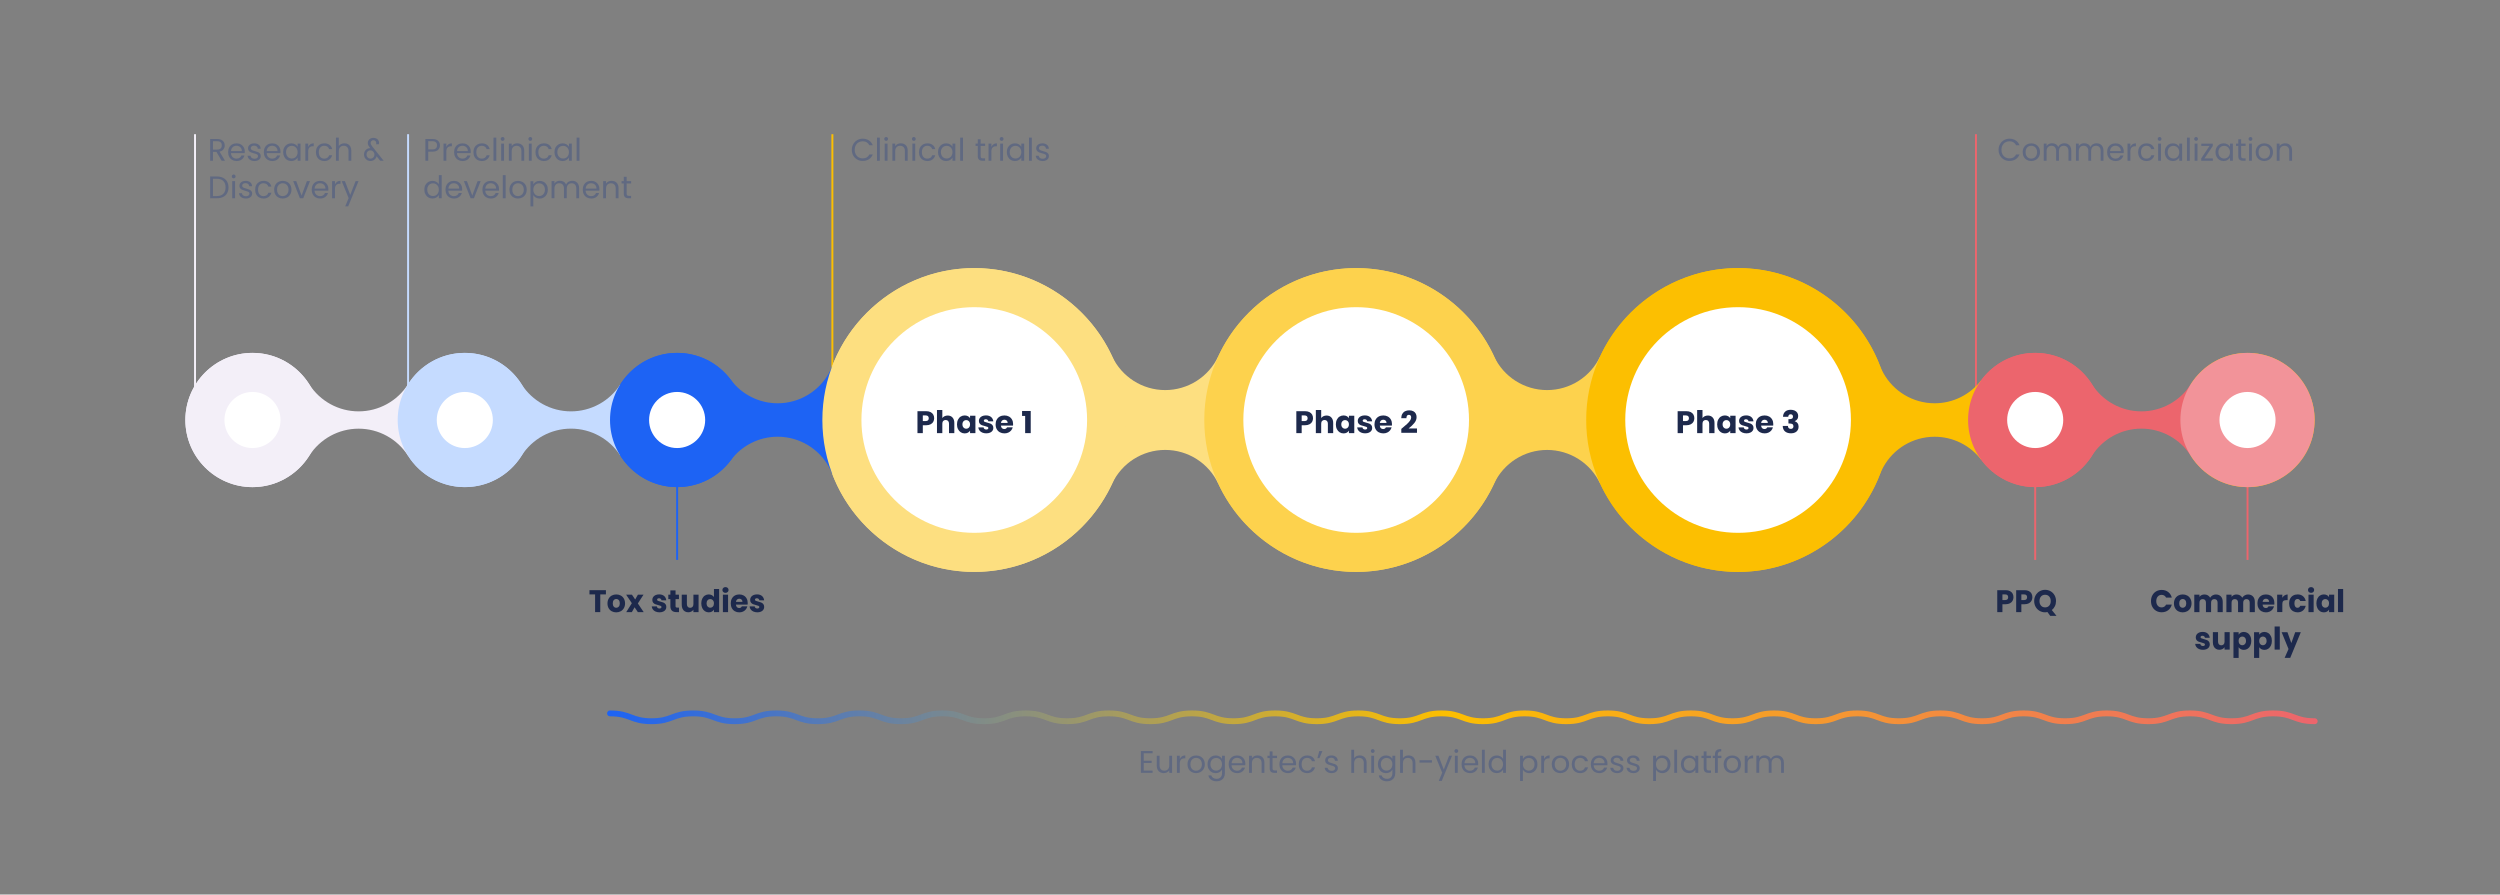 <?xml version="1.0" encoding="UTF-8"?>
<svg xmlns="http://www.w3.org/2000/svg" xmlns:xlink="http://www.w3.org/1999/xlink" viewBox="0 0 1280 458">
  <rect x="0" y="0" width="1280" height="458" fill="#808080" stroke="none"/>
  <defs>
    <style>
      .cls-1 {
        fill: #fdd24d;
      }

      .cls-2 {
        fill: #c5dbff;
      }

      .cls-3 {
        fill: #fddf80;
      }

      .cls-4 {
        fill: #fff;
      }

      .cls-5 {
        fill: #f3eff8;
      }

      .cls-6 {
        fill: #1d63f4;
      }

      .cls-7 {
        stroke: #ec656d;
      }

      .cls-7, .cls-8, .cls-9, .cls-10, .cls-11, .cls-12 {
        fill: none;
      }

      .cls-7, .cls-9, .cls-10, .cls-11, .cls-12 {
        stroke-miterlimit: 10;
      }

      .cls-13 {
        fill: #fcbf01;
      }

      .cls-14 {
        fill: #f29399;
      }

      .cls-8 {
        stroke: url(#linear-gradient);
        stroke-linecap: round;
        stroke-linejoin: round;
        stroke-width: 3px;
      }

      .cls-15 {
        fill: #606981;
      }

      .cls-9 {
        stroke: #1d63f4;
      }

      .cls-16 {
        fill: #1d294c;
      }

      .cls-17 {
        fill: #ec656d;
      }

      .cls-10 {
        stroke: #f3eff8;
      }

      .cls-11 {
        stroke: #c5dbff;
      }

      .cls-12 {
        stroke: #fcbf01;
      }
    </style>
    <linearGradient id="linear-gradient" x1="310.83" y1="367.26" x2="1186.59" y2="367.26" gradientUnits="userSpaceOnUse">
      <stop offset="0" stop-color="#1d63f4"/>
      <stop offset=".49" stop-color="#fcbf01"/>
      <stop offset="1" stop-color="#ec656d"/>
    </linearGradient>
  </defs>
  <g id="Lines">
    <path class="cls-8" d="M312.33,365.26c10.64,0,10.64,4,21.28,4s10.64-4,21.29-4,10.64,4,21.29,4,10.64-4,21.28-4,10.64,4,21.28,4,10.64-4,21.28-4,10.64,4,21.28,4,10.64-4,21.28-4,10.64,4,21.28,4,10.64-4,21.29-4,10.64,4,21.28,4,10.64-4,21.29-4,10.64,4,21.28,4,10.64-4,21.29-4,10.64,4,21.28,4,10.64-4,21.29-4,10.64,4,21.29,4,10.64-4,21.28-4,10.64,4,21.29,4,10.64-4,21.29-4,10.64,4,21.29,4,10.64-4,21.29-4,10.64,4,21.29,4,10.64-4,21.29-4,10.64,4,21.29,4,10.64-4,21.29-4,10.64,4,21.29,4,10.64-4,21.29-4,10.64,4,21.29,4,10.64-4,21.29-4,10.64,4,21.29,4,10.64-4,21.29-4,10.64,4,21.29,4,10.64-4,21.29-4,10.64,4,21.29,4,10.65-4,21.29-4,10.65,4,21.29,4,10.65-4,21.29-4,10.65,4,21.29,4,10.65-4,21.3-4,10.65,4,21.3,4"/>
    <line class="cls-9" x1="346.69" y1="286.68" x2="346.69" y2="215.04"/>
    <line class="cls-7" x1="1042.02" y1="286.68" x2="1042.02" y2="215.04"/>
    <line class="cls-7" x1="1150.73" y1="286.68" x2="1150.73" y2="215.04"/>
    <line class="cls-12" x1="426.18" y1="210.3" x2="426.18" y2="68.71"/>
    <line class="cls-10" x1="99.85" y1="215.04" x2="99.85" y2="68.71"/>
    <line class="cls-11" x1="208.94" y1="215.04" x2="208.94" y2="68.71"/>
    <line class="cls-7" x1="1011.69" y1="210.42" x2="1011.69" y2="68.71"/>
  </g>
  <g id="Bubble_bar" data-name="Bubble bar">
    <g id="Layer_5" data-name="Layer 5">
      <path class="cls-13" d="M1014.52,235.6c-5.71-7.61-14.63-11.99-23.98-11.99-1.38,0-2.76.09-4.15.29-10.81,1.51-19.94,8.76-23.86,18.95-11.49,29.89-40.68,49.97-72.64,49.97-30.12,0-57.82-17.7-70.57-45.11v-65.33c12.75-27.4,40.45-45.11,70.57-45.11,31.95,0,61.14,20.08,72.64,49.97,3.92,10.18,13.05,17.44,23.86,18.95,1.39.19,2.77.29,4.15.29,9.35,0,18.27-4.38,23.98-11.99v41.11Z"/>
      <path class="cls-13" d="M1121.7,196.71c6.38-10.03,17.23-16.02,29.04-16.02,18.94,0,34.36,15.41,34.36,34.36s-15.41,34.36-34.36,34.36c-11.8,0-22.66-5.99-29.04-16.02"/>
      <path class="cls-17" d="M1014.52,194.49c6.59-8.77,16.61-13.8,27.5-13.8,11.8,0,22.66,5.99,29.04,16.02,5.5,8.66,15.06,13.91,25.32,13.91s19.81-5.25,25.32-13.91v36.66c-5.5-8.66-15.06-13.91-25.32-13.91s-19.81,5.25-25.32,13.91c-6.38,10.03-17.23,16.02-29.04,16.02-10.89,0-20.91-5.03-27.5-13.8v-41.11Z"/>
      <path class="cls-1" d="M819.32,182.38c-4.92,10.58-15.53,17.34-27.2,17.34s-22.28-6.76-27.2-17.34c-12.75-27.4-40.45-45.11-70.57-45.11s-57.82,17.7-70.57,45.11v65.33c12.75,27.4,40.45,45.11,70.57,45.11s57.82-17.71,70.57-45.11c4.92-10.58,15.53-17.34,27.2-17.34s22.28,6.76,27.2,17.34v-65.33Z"/>
      <path class="cls-3" d="M623.78,182.38c-4.92,10.58-15.53,17.34-27.2,17.34s-22.28-6.76-27.2-17.34c-12.75-27.4-40.45-45.11-70.57-45.11-31.95,0-61.14,20.08-72.64,49.97v55.6c11.49,29.89,40.68,49.97,72.64,49.97,30.12,0,57.82-17.71,70.57-45.11,4.92-10.58,15.53-17.34,27.2-17.34s22.28,6.76,27.2,17.34"/>
      <path class="cls-2" d="M208.94,233.37c6.38,10.03,17.23,16.02,29.04,16.02s22.66-5.99,29.04-16.02c5.5-8.66,15.06-13.91,25.32-13.91s19.81,5.25,25.32,13.91v-36.66c-5.5,8.66-15.06,13.91-25.32,13.91s-19.81-5.25-25.32-13.91c-6.38-10.03-17.23-16.02-29.04-16.02s-22.66,5.99-29.04,16.02v36.66Z"/>
      <path class="cls-5" d="M208.94,196.71c-5.5,8.66-15.06,13.91-25.32,13.91s-19.81-5.25-25.32-13.91c-6.38-10.03-17.23-16.02-29.04-16.02-18.94,0-34.36,15.41-34.36,34.36s15.41,34.36,34.36,34.36c11.81,0,22.66-5.99,29.04-16.02,5.5-8.66,15.06-13.91,25.32-13.91s19.81,5.25,25.32,13.91v-36.66Z"/>
      <path class="cls-6" d="M426.18,187.24c-3.92,10.18-13.05,17.44-23.86,18.95-1.39.19-2.77.29-4.15.29-9.35,0-18.27-4.38-23.98-11.99-6.59-8.77-16.61-13.8-27.5-13.8-11.8,0-22.66,5.99-29.04,16.02v36.66c6.38,10.03,17.23,16.02,29.04,16.02,10.89,0,20.91-5.03,27.5-13.8,5.71-7.61,14.63-11.99,23.98-11.99,1.38,0,2.76.09,4.15.29,10.81,1.51,19.94,8.76,23.86,18.95v-55.6Z"/>
      <path class="cls-3" d="M498.82,292.81c-42.88,0-77.77-34.89-77.77-77.77s34.89-77.77,77.77-77.77,77.77,34.89,77.77,77.77-34.89,77.77-77.77,77.77Z"/>
      <path class="cls-1" d="M694.36,292.81c-42.88,0-77.77-34.89-77.77-77.77s34.89-77.77,77.77-77.77,77.77,34.89,77.77,77.77-34.89,77.77-77.77,77.77Z"/>
      <path class="cls-13" d="M889.9,292.81c-42.88,0-77.77-34.89-77.77-77.77s34.89-77.77,77.77-77.77,77.77,34.89,77.77,77.77-34.89,77.77-77.77,77.77Z"/>
      <path class="cls-17" d="M1042.02,249.4c-18.94,0-34.36-15.41-34.36-34.36s15.41-34.36,34.36-34.36,34.36,15.41,34.36,34.36-15.41,34.36-34.36,34.36Z"/>
      <path class="cls-14" d="M1150.73,249.4c-18.94,0-34.36-15.41-34.36-34.36s15.41-34.36,34.36-34.36,34.36,15.41,34.36,34.36-15.41,34.36-34.36,34.36Z"/>
      <path class="cls-6" d="M346.69,249.4c-18.94,0-34.36-15.41-34.36-34.36s15.41-34.36,34.36-34.36,34.36,15.41,34.36,34.36-15.41,34.36-34.36,34.36Z"/>
      <path class="cls-2" d="M237.98,249.4c-18.94,0-34.36-15.41-34.36-34.36s15.41-34.36,34.36-34.36,34.36,15.41,34.36,34.36-15.41,34.36-34.36,34.36Z"/>
      <path class="cls-5" d="M129.27,249.4c-18.94,0-34.36-15.41-34.36-34.36s15.41-34.36,34.36-34.36,34.36,15.41,34.36,34.36-15.41,34.36-34.36,34.36Z"/>
      <path class="cls-4" d="M498.82,272.81c-31.85,0-57.77-25.92-57.77-57.77s25.92-57.77,57.77-57.77,57.77,25.92,57.77,57.77-25.92,57.77-57.77,57.77Z"/>
      <path class="cls-4" d="M694.36,272.81c-31.85,0-57.77-25.92-57.77-57.77s25.92-57.77,57.77-57.77,57.77,25.92,57.77,57.77-25.92,57.77-57.77,57.77Z"/>
      <path class="cls-4" d="M889.9,272.81c-31.85,0-57.77-25.92-57.77-57.77s25.92-57.77,57.77-57.77,57.77,25.92,57.77,57.77-25.92,57.77-57.77,57.77Z"/>
      <path class="cls-4" d="M1042.02,229.4c-7.92,0-14.36-6.44-14.36-14.36s6.44-14.36,14.36-14.36,14.36,6.44,14.36,14.36-6.44,14.36-14.36,14.36Z"/>
      <path class="cls-4" d="M1150.73,229.4c-7.92,0-14.36-6.44-14.36-14.36s6.44-14.36,14.36-14.36,14.36,6.44,14.36,14.36-6.44,14.36-14.36,14.36Z"/>
      <path class="cls-4" d="M346.69,229.4c-7.92,0-14.36-6.44-14.36-14.36s6.44-14.36,14.36-14.36,14.36,6.44,14.36,14.36-6.44,14.36-14.36,14.36Z"/>
      <path class="cls-4" d="M237.98,229.4c-7.92,0-14.36-6.44-14.36-14.36s6.44-14.36,14.36-14.36,14.36,6.44,14.36,14.36-6.44,14.36-14.36,14.36Z"/>
      <path class="cls-4" d="M129.27,229.4c-7.92,0-14.36-6.44-14.36-14.36s6.44-14.36,14.36-14.36,14.36,6.44,14.36,14.36-6.44,14.36-14.36,14.36Z"/>
    </g>
  </g>
  <g id="Text_MERGED" data-name="Text MERGED">
    <g>
      <path class="cls-15" d="M436.87,73.79c.49-.87,1.16-1.55,2.01-2.04.85-.49,1.79-.74,2.82-.74,1.22,0,2.28.29,3.18.88.91.59,1.57,1.42,1.98,2.5h-1.74c-.31-.65-.75-1.15-1.34-1.51-.58-.36-1.28-.54-2.09-.54s-1.48.18-2.1.54c-.62.36-1.1.87-1.46,1.54s-.53,1.44-.53,2.31.18,1.64.53,2.3c.35.66.84,1.17,1.46,1.53.62.36,1.32.54,2.1.54s1.51-.18,2.09-.53c.58-.35,1.03-.85,1.34-1.5h1.74c-.42,1.07-1.08,1.89-1.98,2.47s-1.97.87-3.18.87c-1.03,0-1.98-.24-2.82-.73-.85-.49-1.52-1.16-2.01-2.02-.49-.86-.74-1.84-.74-2.93s.25-2.07.74-2.94Z"/>
      <path class="cls-15" d="M450.48,70.47v11.84h-1.46v-11.84h1.46Z"/>
      <path class="cls-15" d="M453.01,71.83c-.19-.19-.29-.43-.29-.7s.1-.51.29-.7c.19-.19.43-.29.7-.29s.49.1.68.29c.19.19.28.43.28.7s-.09.51-.28.7c-.19.19-.41.29-.68.29s-.51-.1-.7-.29ZM454.42,73.54v8.77h-1.46v-8.77h1.46Z"/>
      <path class="cls-15" d="M463.76,74.35c.66.65.99,1.58.99,2.79v5.17h-1.44v-4.96c0-.87-.22-1.54-.66-2.01-.44-.46-1.04-.7-1.79-.7s-1.38.24-1.83.72c-.45.48-.68,1.18-.68,2.1v4.85h-1.46v-8.77h1.46v1.25c.29-.45.68-.79,1.18-1.04.5-.25,1.04-.37,1.64-.37,1.07,0,1.93.32,2.59.97Z"/>
      <path class="cls-15" d="M467.19,71.83c-.19-.19-.29-.43-.29-.7s.1-.51.29-.7c.19-.19.43-.29.7-.29s.49.1.68.29c.19.19.28.43.28.7s-.09.51-.28.7c-.19.19-.41.29-.68.29s-.51-.1-.7-.29ZM468.59,73.54v8.77h-1.46v-8.77h1.46Z"/>
      <path class="cls-15" d="M471.07,75.53c.36-.68.87-1.2,1.51-1.58.65-.37,1.38-.56,2.22-.56,1.08,0,1.97.26,2.66.78.7.52,1.16,1.25,1.38,2.18h-1.57c-.15-.53-.44-.95-.87-1.26-.43-.31-.97-.46-1.61-.46-.83,0-1.5.29-2.02.86-.51.57-.77,1.38-.77,2.42s.26,1.87.77,2.45c.51.58,1.18.86,2.02.86.64,0,1.17-.15,1.6-.45.43-.3.72-.73.88-1.28h1.57c-.23.9-.7,1.61-1.41,2.15s-1.58.81-2.64.81c-.83,0-1.57-.19-2.22-.56-.65-.37-1.15-.9-1.51-1.58s-.54-1.48-.54-2.4.18-1.7.54-2.38Z"/>
      <path class="cls-15" d="M480.79,75.53c.36-.68.86-1.2,1.5-1.58.63-.37,1.34-.56,2.12-.56s1.43.17,2,.5c.56.33.99.75,1.26,1.25v-1.6h1.47v8.77h-1.47v-1.63c-.29.51-.72.94-1.29,1.27-.57.34-1.23.5-1.99.5s-1.48-.19-2.11-.58c-.63-.38-1.13-.92-1.49-1.62s-.54-1.48-.54-2.37.18-1.68.54-2.36ZM487.27,76.18c-.27-.49-.63-.87-1.08-1.13-.45-.26-.95-.39-1.5-.39s-1.04.13-1.49.38c-.45.26-.81.63-1.07,1.12-.27.49-.4,1.07-.4,1.73s.13,1.26.4,1.75c.27.5.62.88,1.07,1.14.45.26.94.39,1.49.39s1.04-.13,1.5-.39c.45-.26.81-.64,1.08-1.14s.4-1.07.4-1.74-.13-1.24-.4-1.73Z"/>
      <path class="cls-15" d="M493.06,70.47v11.84h-1.46v-11.84h1.46Z"/>
      <path class="cls-15" d="M502.08,74.74v5.17c0,.43.09.73.27.9.18.18.5.26.94.26h1.07v1.23h-1.31c-.81,0-1.42-.19-1.82-.56-.41-.37-.61-.99-.61-1.84v-5.17h-1.14v-1.2h1.14v-2.21h1.46v2.21h2.29v1.2h-2.29Z"/>
      <path class="cls-15" d="M508.68,73.86c.47-.32,1.05-.48,1.74-.48v1.5h-.38c-1.63,0-2.45.89-2.45,2.66v4.77h-1.46v-8.77h1.46v1.66c.26-.58.62-1.02,1.1-1.34Z"/>
      <path class="cls-15" d="M512.14,71.83c-.19-.19-.29-.43-.29-.7s.1-.51.29-.7c.19-.19.43-.29.7-.29s.49.1.68.29c.19.19.28.43.28.7s-.09.51-.28.7c-.19.19-.41.29-.68.29s-.51-.1-.7-.29ZM513.55,73.54v8.77h-1.46v-8.77h1.46Z"/>
      <path class="cls-15" d="M516.03,75.53c.36-.68.86-1.2,1.5-1.58.63-.37,1.34-.56,2.12-.56s1.43.17,2,.5c.56.33.99.75,1.26,1.25v-1.6h1.47v8.77h-1.47v-1.63c-.29.51-.72.94-1.29,1.27-.57.34-1.23.5-1.99.5s-1.48-.19-2.11-.58c-.63-.38-1.13-.92-1.49-1.62s-.54-1.48-.54-2.37.18-1.68.54-2.36ZM522.51,76.18c-.27-.49-.63-.87-1.08-1.13-.45-.26-.95-.39-1.5-.39s-1.04.13-1.49.38c-.45.26-.81.63-1.07,1.12-.27.49-.4,1.07-.4,1.73s.13,1.26.4,1.75c.27.5.62.88,1.07,1.14.45.26.94.39,1.49.39s1.04-.13,1.5-.39c.45-.26.81-.64,1.08-1.14s.4-1.07.4-1.74-.13-1.24-.4-1.73Z"/>
      <path class="cls-15" d="M528.3,70.47v11.84h-1.46v-11.84h1.46Z"/>
      <path class="cls-15" d="M532.07,82.11c-.53-.23-.95-.55-1.26-.96-.31-.41-.48-.88-.51-1.42h1.5c.04.46.25.83.62,1.12s.85.43,1.45.43c.57,0,1.01-.13,1.32-.38.31-.25.47-.58.47-.98,0-.38-.17-.67-.51-.86-.34-.19-.87-.37-1.58-.55-.65-.17-1.18-.34-1.58-.51-.41-.17-.75-.42-1.04-.76s-.43-.78-.43-1.34c0-.46.13-.88.38-1.26.26-.38.63-.69,1.11-.91.49-.22,1.05-.34,1.69-.34.97,0,1.75.25,2.35.74.6.49.92,1.16.96,2.02h-1.46c-.03-.48-.22-.86-.55-1.15-.34-.29-.79-.43-1.35-.43-.53,0-.95.12-1.26.35-.3.23-.46.54-.46.93,0,.3.1.54.29.73s.43.33.7.43c.28.1.67.23,1.18.38.64.17,1.15.34,1.54.5.38.17.71.41.99.73.28.32.42.75.42,1.28,0,.49-.13.93-.39,1.31s-.63.69-1.11.91-1.04.34-1.68.34c-.67,0-1.27-.11-1.8-.34Z"/>
    </g>
    <g>
      <path class="cls-15" d="M1024.01,73.79c.49-.87,1.16-1.55,2.01-2.04.85-.49,1.79-.74,2.82-.74,1.22,0,2.28.29,3.18.88.91.59,1.57,1.42,1.98,2.5h-1.74c-.31-.65-.75-1.15-1.34-1.51-.58-.36-1.28-.54-2.09-.54s-1.48.18-2.1.54c-.62.36-1.1.87-1.46,1.54s-.53,1.44-.53,2.31.18,1.64.53,2.3c.35.66.84,1.17,1.46,1.53.62.36,1.32.54,2.1.54s1.51-.18,2.09-.53c.58-.35,1.03-.85,1.34-1.5h1.74c-.42,1.07-1.08,1.89-1.98,2.47s-1.97.87-3.18.87c-1.03,0-1.98-.24-2.82-.73-.85-.49-1.52-1.16-2.01-2.02-.49-.86-.74-1.84-.74-2.93s.25-2.07.74-2.94Z"/>
      <path class="cls-15" d="M1037.76,81.89c-.67-.37-1.19-.9-1.57-1.59s-.57-1.49-.57-2.39.19-1.69.58-2.38c.39-.69.92-1.22,1.59-1.58.67-.37,1.42-.55,2.26-.55s1.58.18,2.26.55c.67.37,1.2.89,1.59,1.58.39.68.58,1.48.58,2.38s-.2,1.7-.6,2.39c-.4.69-.94,1.22-1.62,1.59-.68.37-1.44.56-2.27.56s-1.57-.19-2.23-.56ZM1041.46,80.84c.46-.25.83-.63,1.11-1.13.28-.5.42-1.1.42-1.81s-.14-1.3-.42-1.8c-.28-.5-.64-.87-1.09-1.11-.45-.25-.93-.37-1.46-.37s-1.02.12-1.46.37c-.44.25-.8.62-1.06,1.11-.27.5-.4,1.1-.4,1.8s.13,1.32.39,1.82.61.87,1.05,1.12c.44.25.92.38,1.44.38s1.01-.13,1.47-.38Z"/>
      <path class="cls-15" d="M1058.78,73.8c.53.28.95.71,1.26,1.27.31.57.46,1.25.46,2.06v5.17h-1.44v-4.96c0-.87-.22-1.54-.65-2.01-.43-.46-1.02-.7-1.75-.7s-1.36.24-1.81.73c-.45.49-.67,1.19-.67,2.1v4.83h-1.44v-4.96c0-.87-.22-1.54-.65-2.01-.43-.46-1.02-.7-1.75-.7s-1.36.24-1.81.73c-.45.49-.67,1.19-.67,2.1v4.83h-1.46v-8.77h1.46v1.26c.29-.46.67-.81,1.16-1.06.48-.25,1.02-.37,1.61-.37.74,0,1.39.17,1.95.5.56.33.99.82,1.26,1.46.25-.62.65-1.1,1.22-1.44.56-.34,1.19-.51,1.89-.51s1.29.14,1.82.42Z"/>
      <path class="cls-15" d="M1075.26,73.8c.53.28.95.71,1.26,1.27.31.57.46,1.25.46,2.06v5.17h-1.44v-4.96c0-.87-.22-1.54-.65-2.01-.43-.46-1.02-.7-1.75-.7s-1.36.24-1.81.73c-.45.49-.67,1.19-.67,2.1v4.83h-1.44v-4.96c0-.87-.22-1.54-.65-2.01-.43-.46-1.02-.7-1.75-.7s-1.36.24-1.81.73c-.45.49-.67,1.19-.67,2.1v4.83h-1.46v-8.77h1.46v1.26c.29-.46.67-.81,1.16-1.06.48-.25,1.02-.37,1.61-.37.74,0,1.39.17,1.95.5.56.33.99.82,1.26,1.46.25-.62.65-1.1,1.22-1.44.56-.34,1.19-.51,1.89-.51s1.29.14,1.82.42Z"/>
      <path class="cls-15" d="M1087.32,78.42h-7.01c.04.86.33,1.55.87,2.05s1.2.75,1.98.75c.63,0,1.15-.15,1.58-.44s.72-.69.89-1.18h1.57c-.23.84-.7,1.53-1.41,2.06s-1.58.79-2.62.79c-.83,0-1.58-.19-2.23-.56-.66-.37-1.17-.9-1.54-1.59-.37-.69-.56-1.49-.56-2.39s.18-1.7.54-2.38c.36-.68.87-1.21,1.53-1.58.66-.37,1.41-.55,2.26-.55s1.57.18,2.2.54c.63.36,1.13.86,1.48,1.49s.53,1.34.53,2.13c0,.27-.02.55-.05.86ZM1085.5,75.88c-.25-.41-.58-.72-1-.94s-.89-.32-1.4-.32c-.75,0-1.38.24-1.9.73-.52.49-.81,1.15-.86,2.01h5.54c0-.58-.12-1.07-.37-1.48Z"/>
      <path class="cls-15" d="M1091.84,73.86c.47-.32,1.05-.48,1.74-.48v1.5h-.38c-1.63,0-2.45.89-2.45,2.66v4.77h-1.46v-8.77h1.46v1.66c.26-.58.62-1.02,1.1-1.34Z"/>
      <path class="cls-15" d="M1095.26,75.53c.36-.68.87-1.2,1.51-1.58.65-.37,1.38-.56,2.22-.56,1.08,0,1.97.26,2.66.78.7.52,1.16,1.25,1.38,2.18h-1.57c-.15-.53-.44-.95-.87-1.26-.43-.31-.97-.46-1.61-.46-.83,0-1.5.29-2.02.86-.51.57-.77,1.38-.77,2.42s.26,1.87.77,2.45c.51.58,1.18.86,2.02.86.64,0,1.17-.15,1.6-.45.43-.3.72-.73.88-1.28h1.57c-.23.9-.7,1.61-1.41,2.15s-1.58.81-2.64.81c-.83,0-1.57-.19-2.22-.56-.65-.37-1.15-.9-1.51-1.58s-.54-1.48-.54-2.4.18-1.7.54-2.38Z"/>
      <path class="cls-15" d="M1105.02,71.83c-.19-.19-.29-.43-.29-.7s.1-.51.29-.7c.19-.19.43-.29.7-.29s.49.1.68.29c.19.19.28.43.28.7s-.09.51-.28.7c-.19.19-.41.29-.68.29s-.51-.1-.7-.29ZM1106.42,73.54v8.77h-1.46v-8.77h1.46Z"/>
      <path class="cls-15" d="M1108.9,75.53c.36-.68.86-1.2,1.5-1.58.63-.37,1.34-.56,2.12-.56s1.43.17,2,.5c.56.33.99.75,1.26,1.25v-1.6h1.47v8.77h-1.47v-1.63c-.29.51-.72.94-1.29,1.27-.57.34-1.23.5-1.99.5s-1.48-.19-2.11-.58c-.63-.38-1.13-.92-1.49-1.62s-.54-1.48-.54-2.37.18-1.68.54-2.36ZM1115.38,76.18c-.27-.49-.63-.87-1.08-1.13-.45-.26-.95-.39-1.5-.39s-1.04.13-1.49.38c-.45.26-.81.63-1.07,1.12-.27.49-.4,1.07-.4,1.73s.13,1.26.4,1.75c.27.5.62.88,1.07,1.14.45.26.94.39,1.49.39s1.04-.13,1.5-.39c.45-.26.81-.64,1.08-1.14s.4-1.07.4-1.74-.13-1.24-.4-1.73Z"/>
      <path class="cls-15" d="M1121.18,70.47v11.84h-1.46v-11.84h1.46Z"/>
      <path class="cls-15" d="M1123.7,71.83c-.19-.19-.29-.43-.29-.7s.1-.51.29-.7c.19-.19.43-.29.7-.29s.49.1.68.29c.19.19.28.43.28.7s-.09.51-.28.7c-.19.19-.41.29-.68.29s-.51-.1-.7-.29ZM1125.11,73.54v8.77h-1.46v-8.77h1.46Z"/>
      <path class="cls-15" d="M1128.68,81.11h4.3v1.2h-5.97v-1.2l4.26-6.38h-4.22v-1.18h5.9v1.18l-4.27,6.38Z"/>
      <path class="cls-15" d="M1134.87,75.53c.36-.68.86-1.2,1.5-1.58.63-.37,1.34-.56,2.12-.56s1.43.17,2,.5c.56.33.99.75,1.26,1.25v-1.6h1.47v8.77h-1.47v-1.63c-.29.51-.72.94-1.29,1.27-.57.34-1.23.5-1.99.5s-1.48-.19-2.11-.58c-.63-.38-1.13-.92-1.49-1.62s-.54-1.48-.54-2.37.18-1.68.54-2.36ZM1141.35,76.18c-.27-.49-.63-.87-1.08-1.13-.45-.26-.95-.39-1.5-.39s-1.04.13-1.49.38c-.45.26-.81.63-1.07,1.12-.27.49-.4,1.07-.4,1.73s.13,1.26.4,1.75c.27.5.62.88,1.07,1.14.45.26.94.39,1.49.39s1.04-.13,1.5-.39c.45-.26.81-.64,1.08-1.14s.4-1.07.4-1.74-.13-1.24-.4-1.73Z"/>
      <path class="cls-15" d="M1147.46,74.74v5.17c0,.43.09.73.27.9.18.18.5.26.94.26h1.07v1.23h-1.31c-.81,0-1.42-.19-1.82-.56-.41-.37-.61-.99-.61-1.84v-5.17h-1.14v-1.2h1.14v-2.21h1.46v2.21h2.29v1.2h-2.29Z"/>
      <path class="cls-15" d="M1151.56,71.83c-.19-.19-.29-.43-.29-.7s.1-.51.29-.7c.19-.19.43-.29.7-.29s.49.1.68.29c.19.19.28.43.28.7s-.09.51-.28.7c-.19.19-.41.29-.68.29s-.51-.1-.7-.29ZM1152.97,73.54v8.77h-1.46v-8.77h1.46Z"/>
      <path class="cls-15" d="M1157.04,81.89c-.67-.37-1.19-.9-1.57-1.59s-.57-1.49-.57-2.39.19-1.69.58-2.38c.39-.69.92-1.22,1.59-1.58.67-.37,1.42-.55,2.26-.55s1.58.18,2.26.55c.67.37,1.2.89,1.59,1.58.39.68.58,1.48.58,2.38s-.2,1.7-.6,2.39c-.4.69-.94,1.22-1.62,1.59-.68.37-1.44.56-2.27.56s-1.57-.19-2.23-.56ZM1160.74,80.84c.46-.25.83-.63,1.11-1.13.28-.5.42-1.1.42-1.81s-.14-1.3-.42-1.8c-.28-.5-.64-.87-1.09-1.11-.45-.25-.93-.37-1.46-.37s-1.02.12-1.46.37c-.44.25-.8.62-1.06,1.11-.27.5-.4,1.1-.4,1.8s.13,1.32.39,1.82.61.87,1.05,1.12c.44.25.92.38,1.44.38s1.01-.13,1.47-.38Z"/>
      <path class="cls-15" d="M1172.55,74.35c.66.65.99,1.58.99,2.79v5.17h-1.44v-4.96c0-.87-.22-1.54-.66-2.01-.44-.46-1.04-.7-1.79-.7s-1.38.24-1.83.72c-.45.48-.68,1.18-.68,2.1v4.85h-1.46v-8.77h1.46v1.25c.29-.45.68-.79,1.18-1.04.5-.25,1.04-.37,1.64-.37,1.07,0,1.93.32,2.59.97Z"/>
    </g>
    <g>
      <path class="cls-16" d="M1030.45,307.57c-.29.54-.73.97-1.33,1.3s-1.35.5-2.23.5h-1.65v4.03h-2.65v-11.23h4.3c.87,0,1.6.15,2.2.46.6.31,1.05.74,1.35,1.28.3.54.45,1.17.45,1.87,0,.65-.15,1.25-.43,1.78ZM1027.81,306.84c.25-.26.37-.61.37-1.06s-.12-.8-.37-1.06c-.25-.26-.63-.38-1.13-.38h-1.44v2.88h1.44c.51,0,.88-.13,1.13-.38Z"/>
      <path class="cls-16" d="M1040.14,307.57c-.29.54-.73.97-1.33,1.3s-1.35.5-2.23.5h-1.65v4.03h-2.65v-11.23h4.3c.87,0,1.6.15,2.2.46.6.31,1.05.74,1.35,1.28.3.54.45,1.17.45,1.87,0,.65-.15,1.25-.43,1.78ZM1037.5,306.84c.25-.26.37-.61.37-1.06s-.12-.8-.37-1.06c-.25-.26-.63-.38-1.13-.38h-1.44v2.88h1.44c.51,0,.88-.13,1.13-.38Z"/>
      <path class="cls-16" d="M1049.71,315.32l-1.4-1.94c-.41.09-.82.13-1.21.13-1.02,0-1.96-.25-2.82-.74-.85-.49-1.53-1.18-2.03-2.06-.5-.88-.75-1.87-.75-2.97s.25-2.09.75-2.96,1.18-1.56,2.03-2.05,1.79-.74,2.82-.74,1.96.25,2.82.74,1.53,1.17,2.02,2.05.74,1.86.74,2.96c0,.96-.19,1.84-.57,2.63-.38.79-.9,1.45-1.58,1.98l2.39,2.96h-3.21ZM1045,310.1c.52.59,1.22.88,2.1.88s1.56-.29,2.09-.88.78-1.37.78-2.35-.26-1.77-.78-2.35c-.52-.59-1.22-.88-2.09-.88s-1.58.29-2.1.88c-.52.59-.78,1.37-.78,2.35s.26,1.77.78,2.35Z"/>
    </g>
    <g>
      <path class="cls-16" d="M1102.01,304.8c.47-.87,1.11-1.55,1.95-2.03s1.78-.73,2.83-.73c1.29,0,2.4.35,3.32,1.06.92.7,1.54,1.66,1.85,2.88h-2.92c-.23-.46-.54-.81-.93-1.05-.39-.24-.84-.36-1.35-.36-.82,0-1.48.29-1.99.87-.51.58-.76,1.36-.76,2.33s.25,1.75.76,2.34c.51.59,1.17.88,1.99.88.51,0,.96-.12,1.35-.37.39-.25.7-.6.93-1.06h2.92c-.31,1.22-.93,2.17-1.85,2.87s-2.03,1.05-3.32,1.05c-1.06,0-2-.24-2.83-.73s-1.48-1.16-1.95-2.02c-.47-.86-.7-1.85-.7-2.96s.23-2.1.7-2.97Z"/>
      <path class="cls-16" d="M1115.24,312.97c-.68-.37-1.21-.91-1.6-1.6-.39-.69-.58-1.5-.58-2.43s.2-1.73.59-2.42c.39-.7.93-1.23,1.61-1.61.68-.37,1.45-.56,2.3-.56s1.61.19,2.3.56c.68.37,1.22.91,1.61,1.61.39.7.59,1.51.59,2.42s-.2,1.73-.6,2.42c-.4.7-.94,1.23-1.63,1.61-.69.37-1.46.56-2.3.56s-1.61-.19-2.29-.56ZM1118.82,310.59c.36-.39.54-.94.54-1.66s-.17-1.27-.52-1.66c-.35-.39-.77-.58-1.28-.58s-.95.19-1.29.58c-.34.38-.51.94-.51,1.66s.17,1.27.5,1.66c.34.39.76.58,1.26.58s.94-.19,1.3-.58Z"/>
      <path class="cls-16" d="M1137.09,305.38c.64.67.95,1.61.95,2.8v5.22h-2.64v-4.85c0-.58-.15-1.02-.44-1.34-.29-.31-.7-.47-1.22-.47s-.92.16-1.22.47c-.29.31-.44.76-.44,1.34v4.85h-2.64v-4.85c0-.58-.15-1.02-.44-1.34-.29-.31-.7-.47-1.22-.47s-.92.16-1.22.47c-.29.31-.44.76-.44,1.34v4.85h-2.65v-8.93h2.65v1.12c.27-.37.62-.67,1.06-.89s.93-.33,1.47-.33c.65,0,1.23.14,1.75.43.51.29.91.7,1.2,1.23.3-.49.71-.89,1.23-1.2.52-.31,1.08-.46,1.69-.46,1.08,0,1.93.34,2.57,1.01Z"/>
      <path class="cls-16" d="M1153.53,305.38c.64.67.95,1.61.95,2.8v5.22h-2.64v-4.85c0-.58-.15-1.02-.44-1.34-.29-.31-.7-.47-1.22-.47s-.92.16-1.22.47c-.29.31-.44.76-.44,1.34v4.85h-2.64v-4.85c0-.58-.15-1.02-.44-1.34-.29-.31-.7-.47-1.22-.47s-.92.16-1.22.47c-.29.31-.44.76-.44,1.34v4.85h-2.65v-8.93h2.65v1.12c.27-.37.62-.67,1.06-.89s.93-.33,1.47-.33c.65,0,1.23.14,1.75.43.51.29.91.7,1.2,1.23.3-.49.71-.89,1.23-1.2.52-.31,1.08-.46,1.69-.46,1.08,0,1.93.34,2.57,1.01Z"/>
      <path class="cls-16" d="M1164.46,309.56h-6.01c.04.57.21,1,.51,1.3.3.3.68.45,1.13.45.66,0,1.12-.29,1.38-.86h2.82c-.15.59-.41,1.11-.78,1.58-.38.47-.85.84-1.42,1.1-.57.27-1.21.4-1.91.4-.85,0-1.6-.19-2.27-.56-.66-.37-1.18-.91-1.55-1.6-.37-.69-.56-1.5-.56-2.43s.18-1.74.55-2.43.88-1.23,1.54-1.6c.66-.37,1.42-.56,2.28-.56s1.58.18,2.23.54c.65.36,1.16.88,1.53,1.55s.55,1.45.55,2.34c0,.25-.02.51-.05.78ZM1161.79,308.17c0-.51-.16-.91-.47-1.2-.31-.29-.7-.43-1.16-.43s-.84.14-1.14.42c-.31.28-.49.69-.57,1.21h3.34Z"/>
      <path class="cls-16" d="M1169.73,304.83c.47-.3.99-.46,1.54-.46v2.9h-.73c-.66,0-1.16.15-1.49.44s-.5.81-.5,1.54v4.14h-2.65v-8.93h2.65v1.6c.31-.52.7-.94,1.17-1.24Z"/>
      <path class="cls-16" d="M1172.57,306.5c.37-.69.88-1.23,1.54-1.6.66-.37,1.41-.56,2.26-.56,1.09,0,1.99.29,2.72.88.73.59,1.21,1.41,1.44,2.48h-2.82c-.24-.68-.7-1.02-1.38-1.02-.49,0-.87.19-1.16.58-.29.39-.43.95-.43,1.67s.14,1.28.43,1.67c.29.39.68.58,1.16.58.68,0,1.14-.34,1.38-1.02h2.82c-.23,1.05-.71,1.87-1.44,2.46-.73.6-1.64.9-2.72.9-.85,0-1.6-.19-2.26-.56-.66-.37-1.17-.91-1.54-1.6-.37-.69-.55-1.5-.55-2.43s.18-1.74.55-2.43Z"/>
      <path class="cls-16" d="M1182.13,303.12c-.29-.28-.44-.63-.44-1.05s.15-.78.44-1.06c.29-.28.68-.42,1.14-.42s.83.14,1.13.42c.29.28.44.64.44,1.06s-.15.77-.44,1.05c-.29.28-.67.42-1.13.42s-.85-.14-1.14-.42ZM1184.59,304.47v8.93h-2.65v-8.93h2.65Z"/>
      <path class="cls-16" d="M1186.49,306.5c.34-.69.79-1.23,1.37-1.6.58-.37,1.23-.56,1.94-.56.61,0,1.15.13,1.61.38.46.26.81.59,1.06,1.01v-1.26h2.65v8.93h-2.65v-1.26c-.26.42-.62.75-1.08,1.01-.46.26-1,.38-1.61.38-.7,0-1.35-.19-1.92-.57-.58-.38-1.04-.92-1.37-1.62-.34-.7-.5-1.51-.5-2.42s.17-1.72.5-2.42ZM1191.92,307.32c-.37-.39-.81-.59-1.34-.59s-.98.19-1.34.58-.55.93-.55,1.61.18,1.22.55,1.62.81.6,1.34.6.98-.2,1.34-.59c.37-.39.55-.93.55-1.62s-.18-1.22-.55-1.62Z"/>
      <path class="cls-16" d="M1199.7,301.56v11.84h-2.65v-11.84h2.65Z"/>
      <path class="cls-16" d="M1125.91,332.33c-.59-.27-1.06-.63-1.4-1.1-.34-.46-.53-.98-.57-1.56h2.62c.03.33.17.6.41.79.24.2.55.3.92.3.33,0,.59-.07.77-.21.18-.14.27-.33.27-.56,0-.26-.13-.45-.39-.58s-.68-.26-1.27-.4c-.62-.15-1.14-.3-1.54-.46-.41-.16-.76-.42-1.06-.78-.29-.36-.44-.83-.44-1.43,0-.52.14-.99.41-1.42.27-.42.68-.76,1.2-1.01.53-.25,1.16-.38,1.89-.38,1.09,0,1.94.28,2.57.83.63.55.99,1.29,1.08,2.21h-2.45c-.04-.33-.17-.59-.4-.78s-.51-.28-.88-.28c-.31,0-.55.06-.71.19s-.25.31-.25.54c0,.26.13.45.4.58.26.13.68.26,1.23.38.63.16,1.15.32,1.57.49.41.17.77.43,1.07.8.3.37.45.86.45,1.48,0,.52-.14.99-.42,1.41s-.69.74-1.22.98c-.53.23-1.16.35-1.87.35s-1.41-.13-2-.4Z"/>
      <path class="cls-16" d="M1141.61,323.67v8.93h-2.65v-1.22c-.27.39-.63.71-1.09.95-.46.24-.97.36-1.53.36-.66,0-1.25-.15-1.75-.46-.51-.3-.9-.74-1.18-1.32-.28-.58-.42-1.25-.42-2.03v-5.22h2.64v4.85c0,.6.15,1.06.45,1.39.3.33.7.5,1.21.5s.93-.17,1.23-.5.45-.79.45-1.39v-4.85h2.65Z"/>
      <path class="cls-16" d="M1147.25,323.93c.46-.26.99-.38,1.6-.38.71,0,1.36.19,1.94.56.58.37,1.04.91,1.37,1.6.34.69.5,1.5.5,2.42s-.17,1.73-.5,2.42c-.34.7-.79,1.24-1.37,1.62-.58.38-1.23.57-1.94.57-.6,0-1.13-.13-1.59-.38-.46-.26-.82-.59-1.08-.99v5.5h-2.65v-13.18h2.65v1.26c.26-.42.62-.75,1.07-1.01ZM1149.41,326.51c-.37-.39-.82-.58-1.36-.58s-.98.2-1.34.59c-.37.4-.55.93-.55,1.62s.18,1.22.55,1.62c.37.4.81.59,1.34.59s.98-.2,1.35-.6.56-.94.56-1.62-.18-1.22-.55-1.61Z"/>
      <path class="cls-16" d="M1157.79,323.93c.46-.26.99-.38,1.6-.38.71,0,1.36.19,1.94.56.58.37,1.04.91,1.37,1.6.34.69.5,1.5.5,2.42s-.17,1.73-.5,2.42c-.34.7-.79,1.24-1.37,1.62-.58.38-1.23.57-1.94.57-.6,0-1.13-.13-1.59-.38-.46-.26-.82-.59-1.08-.99v5.5h-2.65v-13.18h2.65v1.26c.26-.42.62-.75,1.07-1.01ZM1159.95,326.51c-.37-.39-.82-.58-1.36-.58s-.98.2-1.34.59c-.37.4-.55.93-.55,1.62s.18,1.22.55,1.62c.37.4.81.59,1.34.59s.98-.2,1.35-.6.56-.94.56-1.62-.18-1.22-.55-1.61Z"/>
      <path class="cls-16" d="M1167.25,320.76v11.84h-2.65v-11.84h2.65Z"/>
      <path class="cls-16" d="M1171.16,323.67l2,5.58,1.99-5.58h2.87l-5.43,13.17h-2.86l1.99-4.54-3.52-8.62h2.96Z"/>
    </g>
    <g>
      <path class="cls-15" d="M224.3,76.73c-.63.61-1.6.92-2.9.92h-2.14v4.66h-1.46v-11.15h3.6c1.26,0,2.22.3,2.87.91.66.61.98,1.39.98,2.35s-.32,1.7-.95,2.31ZM223.18,75.95c.39-.37.58-.88.58-1.53s-.19-1.19-.58-1.56c-.38-.37-.98-.55-1.79-.55h-2.14v4.19h2.14c.8,0,1.39-.18,1.78-.55Z"/>
      <path class="cls-15" d="M229.62,73.86c.47-.32,1.05-.48,1.74-.48v1.5h-.38c-1.63,0-2.45.89-2.45,2.66v4.77h-1.46v-8.77h1.46v1.66c.26-.58.62-1.02,1.1-1.34Z"/>
      <path class="cls-15" d="M240.98,78.42h-7.01c.04.86.33,1.55.87,2.05s1.2.75,1.98.75c.63,0,1.15-.15,1.58-.44s.72-.69.89-1.18h1.57c-.23.84-.7,1.53-1.41,2.06s-1.58.79-2.62.79c-.83,0-1.58-.19-2.23-.56-.66-.37-1.17-.9-1.54-1.59-.37-.69-.56-1.49-.56-2.39s.18-1.7.54-2.38c.36-.68.87-1.21,1.53-1.58.66-.37,1.41-.55,2.26-.55s1.57.18,2.2.54c.63.36,1.13.86,1.48,1.49s.53,1.34.53,2.13c0,.27-.02.55-.05.86ZM239.16,75.88c-.25-.41-.58-.72-1-.94s-.89-.32-1.4-.32c-.75,0-1.38.24-1.9.73-.52.49-.81,1.15-.86,2.01h5.54c0-.58-.12-1.07-.37-1.48Z"/>
      <path class="cls-15" d="M242.95,75.53c.36-.68.87-1.2,1.51-1.58.65-.37,1.38-.56,2.22-.56,1.08,0,1.97.26,2.66.78.7.52,1.16,1.25,1.38,2.18h-1.57c-.15-.53-.44-.95-.87-1.26-.43-.31-.97-.46-1.61-.46-.83,0-1.5.29-2.02.86-.51.57-.77,1.38-.77,2.42s.26,1.87.77,2.45c.51.58,1.18.86,2.02.86.64,0,1.17-.15,1.6-.45.43-.3.72-.73.88-1.28h1.57c-.23.9-.7,1.61-1.41,2.15s-1.58.81-2.64.81c-.83,0-1.57-.19-2.22-.56-.65-.37-1.15-.9-1.51-1.58s-.54-1.48-.54-2.4.18-1.7.54-2.38Z"/>
      <path class="cls-15" d="M254.12,70.47v11.84h-1.46v-11.84h1.46Z"/>
      <path class="cls-15" d="M256.65,71.83c-.19-.19-.29-.43-.29-.7s.1-.51.29-.7c.19-.19.43-.29.7-.29s.49.1.68.29c.19.19.28.43.28.7s-.09.51-.28.7c-.19.19-.41.29-.68.29s-.51-.1-.7-.29ZM258.05,73.54v8.77h-1.46v-8.77h1.46Z"/>
      <path class="cls-15" d="M267.4,74.35c.66.65.99,1.58.99,2.79v5.17h-1.44v-4.96c0-.87-.22-1.54-.66-2.01-.44-.46-1.04-.7-1.79-.7s-1.38.24-1.83.72c-.45.48-.68,1.18-.68,2.1v4.85h-1.46v-8.77h1.46v1.25c.29-.45.68-.79,1.18-1.04.5-.25,1.04-.37,1.64-.37,1.07,0,1.93.32,2.59.97Z"/>
      <path class="cls-15" d="M270.82,71.83c-.19-.19-.29-.43-.29-.7s.1-.51.29-.7c.19-.19.43-.29.7-.29s.49.1.68.29c.19.19.28.43.28.7s-.09.51-.28.7c-.19.19-.41.29-.68.29s-.51-.1-.7-.29ZM272.23,73.54v8.77h-1.46v-8.77h1.46Z"/>
      <path class="cls-15" d="M274.71,75.53c.36-.68.87-1.2,1.51-1.58.65-.37,1.38-.56,2.22-.56,1.08,0,1.97.26,2.66.78.7.52,1.16,1.25,1.38,2.18h-1.57c-.15-.53-.44-.95-.87-1.26-.43-.31-.97-.46-1.61-.46-.83,0-1.5.29-2.02.86-.51.57-.77,1.38-.77,2.42s.26,1.87.77,2.45c.51.58,1.18.86,2.02.86.64,0,1.17-.15,1.6-.45.43-.3.72-.73.88-1.28h1.57c-.23.9-.7,1.61-1.41,2.15s-1.58.81-2.64.81c-.83,0-1.57-.19-2.22-.56-.65-.37-1.15-.9-1.51-1.58s-.54-1.48-.54-2.4.18-1.7.54-2.38Z"/>
      <path class="cls-15" d="M284.42,75.53c.36-.68.86-1.2,1.5-1.58.63-.37,1.34-.56,2.12-.56s1.43.17,2,.5c.56.33.99.75,1.26,1.25v-1.6h1.47v8.77h-1.47v-1.63c-.29.51-.72.94-1.29,1.27-.57.34-1.23.5-1.99.5s-1.48-.19-2.11-.58c-.63-.38-1.13-.92-1.49-1.62s-.54-1.48-.54-2.37.18-1.68.54-2.36ZM290.9,76.18c-.27-.49-.63-.87-1.08-1.13-.45-.26-.95-.39-1.5-.39s-1.04.13-1.49.38c-.45.26-.81.63-1.07,1.12-.27.49-.4,1.07-.4,1.73s.13,1.26.4,1.75c.27.5.62.88,1.07,1.14.45.26.94.39,1.49.39s1.04-.13,1.5-.39c.45-.26.81-.64,1.08-1.14s.4-1.07.4-1.74-.13-1.24-.4-1.73Z"/>
      <path class="cls-15" d="M296.69,70.47v11.84h-1.46v-11.84h1.46Z"/>
      <path class="cls-15" d="M217.8,94.73c.36-.68.86-1.2,1.5-1.58.63-.37,1.35-.56,2.14-.56.68,0,1.32.16,1.9.47.59.31,1.03.73,1.34,1.24v-4.64h1.47v11.84h-1.47v-1.65c-.29.52-.71.95-1.28,1.29s-1.23.5-1.98.5-1.49-.19-2.12-.58c-.63-.38-1.13-.92-1.5-1.62s-.54-1.48-.54-2.37.18-1.68.54-2.36ZM224.28,95.38c-.27-.49-.63-.87-1.08-1.13-.45-.26-.95-.39-1.5-.39s-1.04.13-1.49.38c-.45.26-.81.63-1.07,1.12-.27.49-.4,1.07-.4,1.73s.13,1.26.4,1.75c.27.5.62.88,1.07,1.14.45.26.94.39,1.49.39s1.04-.13,1.5-.39c.45-.26.81-.64,1.08-1.14s.4-1.07.4-1.74-.13-1.24-.4-1.73Z"/>
      <path class="cls-15" d="M236.57,97.62h-7.01c.04.86.33,1.55.87,2.05s1.2.75,1.98.75c.63,0,1.15-.15,1.58-.44s.72-.69.89-1.18h1.57c-.23.84-.7,1.53-1.41,2.06s-1.58.79-2.62.79c-.83,0-1.58-.19-2.23-.56-.66-.37-1.17-.9-1.54-1.59-.37-.69-.56-1.49-.56-2.39s.18-1.7.54-2.38c.36-.68.87-1.21,1.53-1.58.66-.37,1.41-.55,2.26-.55s1.57.18,2.2.54c.63.36,1.13.86,1.48,1.49s.53,1.34.53,2.13c0,.27-.02.55-.05.86ZM234.74,95.08c-.25-.41-.58-.72-1-.94s-.89-.32-1.4-.32c-.75,0-1.38.24-1.9.73-.52.49-.81,1.15-.86,2.01h5.54c0-.58-.12-1.07-.37-1.48Z"/>
      <path class="cls-15" d="M241.8,100.13l2.72-7.39h1.57l-3.44,8.77h-1.71l-3.44-8.77h1.57l2.74,7.39Z"/>
      <path class="cls-15" d="M255.46,97.62h-7.01c.04.86.33,1.55.87,2.05s1.2.75,1.98.75c.63,0,1.15-.15,1.58-.44s.72-.69.89-1.18h1.57c-.23.84-.7,1.53-1.41,2.06s-1.58.79-2.62.79c-.83,0-1.58-.19-2.23-.56-.66-.37-1.17-.9-1.54-1.59-.37-.69-.56-1.49-.56-2.39s.18-1.7.54-2.38c.36-.68.87-1.21,1.53-1.58.66-.37,1.41-.55,2.26-.55s1.57.18,2.2.54c.63.36,1.13.86,1.48,1.49s.53,1.34.53,2.13c0,.27-.02.55-.05.86ZM253.64,95.08c-.25-.41-.58-.72-1-.94s-.89-.32-1.4-.32c-.75,0-1.38.24-1.9.73-.52.49-.81,1.15-.86,2.01h5.54c0-.58-.12-1.07-.37-1.48Z"/>
      <path class="cls-15" d="M258.89,89.67v11.84h-1.46v-11.84h1.46Z"/>
      <path class="cls-15" d="M262.96,101.09c-.67-.37-1.19-.9-1.57-1.59s-.57-1.49-.57-2.39.19-1.69.58-2.38c.39-.69.92-1.22,1.59-1.58.67-.37,1.42-.55,2.26-.55s1.58.18,2.26.55c.67.37,1.2.89,1.59,1.58.39.68.58,1.48.58,2.38s-.2,1.7-.6,2.39c-.4.69-.94,1.22-1.62,1.59-.68.37-1.44.56-2.27.56s-1.57-.19-2.23-.56ZM266.66,100.04c.46-.25.83-.63,1.11-1.13.28-.5.42-1.1.42-1.81s-.14-1.3-.42-1.8c-.28-.5-.64-.87-1.09-1.11-.45-.25-.93-.37-1.46-.37s-1.02.12-1.46.37c-.44.25-.8.62-1.06,1.11-.27.5-.4,1.1-.4,1.8s.13,1.32.39,1.82.61.87,1.05,1.12c.44.25.92.38,1.44.38s1.01-.13,1.47-.38Z"/>
      <path class="cls-15" d="M274.35,93.1c.57-.34,1.23-.5,1.99-.5s1.49.19,2.12.56c.63.37,1.13.9,1.5,1.58.36.68.54,1.46.54,2.36s-.18,1.67-.54,2.37c-.36.69-.86,1.23-1.5,1.62-.63.38-1.34.58-2.12.58s-1.41-.17-1.98-.5c-.57-.34-1.01-.75-1.3-1.26v5.78h-1.46v-12.93h1.46v1.62c.29-.5.72-.92,1.29-1.26ZM278.61,95.36c-.27-.49-.63-.86-1.08-1.12-.45-.26-.95-.38-1.5-.38s-1.03.13-1.48.39c-.45.26-.82.64-1.09,1.14s-.41,1.07-.41,1.72.14,1.24.41,1.74.63.88,1.09,1.14c.45.26.95.39,1.48.39s1.04-.13,1.5-.39c.45-.26.81-.64,1.08-1.14.27-.5.4-1.08.4-1.75s-.13-1.24-.4-1.73Z"/>
      <path class="cls-15" d="M294.79,93c.53.28.95.71,1.26,1.27.31.57.46,1.25.46,2.06v5.17h-1.44v-4.96c0-.87-.22-1.54-.65-2.01-.43-.46-1.02-.7-1.75-.7s-1.36.24-1.81.73c-.45.49-.67,1.19-.67,2.1v4.83h-1.44v-4.96c0-.87-.22-1.54-.65-2.01-.43-.46-1.02-.7-1.75-.7s-1.36.24-1.81.73c-.45.49-.67,1.19-.67,2.1v4.83h-1.46v-8.77h1.46v1.26c.29-.46.67-.81,1.16-1.06.48-.25,1.02-.37,1.61-.37.74,0,1.39.17,1.95.5.56.33.99.82,1.26,1.46.25-.62.65-1.1,1.22-1.44.56-.34,1.19-.51,1.89-.51s1.29.14,1.82.42Z"/>
      <path class="cls-15" d="M306.85,97.62h-7.01c.04.86.33,1.55.87,2.05s1.2.75,1.98.75c.63,0,1.15-.15,1.58-.44s.72-.69.89-1.18h1.57c-.23.84-.7,1.53-1.41,2.06s-1.58.79-2.62.79c-.83,0-1.58-.19-2.23-.56-.66-.37-1.17-.9-1.54-1.59-.37-.69-.56-1.49-.56-2.39s.18-1.7.54-2.38c.36-.68.87-1.21,1.53-1.58.66-.37,1.41-.55,2.26-.55s1.57.18,2.2.54c.63.36,1.13.86,1.48,1.49s.53,1.34.53,2.13c0,.27-.02.55-.05.86ZM305.03,95.08c-.25-.41-.58-.72-1-.94s-.89-.32-1.4-.32c-.75,0-1.38.24-1.9.73-.52.49-.81,1.15-.86,2.01h5.54c0-.58-.12-1.07-.37-1.48Z"/>
      <path class="cls-15" d="M315.69,93.55c.66.65.99,1.58.99,2.79v5.17h-1.44v-4.96c0-.87-.22-1.54-.66-2.01-.44-.46-1.04-.7-1.79-.7s-1.38.24-1.83.72c-.45.48-.68,1.18-.68,2.1v4.85h-1.46v-8.77h1.46v1.25c.29-.45.68-.79,1.18-1.04.5-.25,1.04-.37,1.64-.37,1.07,0,1.93.32,2.59.97Z"/>
      <path class="cls-15" d="M320.84,93.94v5.17c0,.43.09.73.27.9.18.18.5.26.94.26h1.07v1.23h-1.31c-.81,0-1.42-.19-1.82-.56-.41-.37-.61-.99-.61-1.84v-5.17h-1.14v-1.2h1.14v-2.21h1.46v2.21h2.29v1.2h-2.29Z"/>
    </g>
    <g>
      <path class="cls-16" d="M310.23,302.17v2.16h-2.89v9.07h-2.65v-9.07h-2.89v-2.16h8.43Z"/>
      <path class="cls-16" d="M313.21,312.97c-.68-.37-1.21-.91-1.6-1.6-.39-.69-.58-1.5-.58-2.43s.2-1.73.59-2.42c.39-.7.93-1.23,1.61-1.61.68-.37,1.45-.56,2.3-.56s1.61.19,2.3.56c.68.37,1.22.91,1.61,1.61.39.7.59,1.51.59,2.42s-.2,1.73-.6,2.42c-.4.7-.94,1.23-1.63,1.61-.69.37-1.46.56-2.3.56s-1.61-.19-2.29-.56ZM316.8,310.59c.36-.39.54-.94.54-1.66s-.17-1.27-.52-1.66c-.35-.39-.77-.58-1.28-.58s-.95.19-1.29.58c-.34.38-.51.94-.51,1.66s.17,1.27.5,1.66c.34.39.76.58,1.26.58s.94-.19,1.3-.58Z"/>
      <path class="cls-16" d="M326.57,313.4l-1.66-2.48-1.4,2.48h-2.87l2.86-4.56-2.93-4.37h2.98l1.66,2.46,1.4-2.46h2.87l-2.9,4.5,2.98,4.43h-2.98Z"/>
      <path class="cls-16" d="M335.66,313.13c-.59-.27-1.06-.63-1.4-1.1-.34-.46-.53-.98-.57-1.56h2.62c.03.33.17.6.41.79.24.2.55.3.92.3.33,0,.59-.07.77-.21.18-.14.27-.33.27-.56,0-.26-.13-.45-.39-.58s-.68-.26-1.27-.4c-.62-.15-1.14-.3-1.54-.46-.41-.16-.76-.42-1.06-.78-.29-.36-.44-.83-.44-1.43,0-.52.14-.99.41-1.42.27-.42.68-.76,1.2-1.01.53-.25,1.16-.38,1.89-.38,1.09,0,1.94.28,2.57.83.63.55.99,1.29,1.08,2.21h-2.45c-.04-.33-.17-.59-.4-.78s-.51-.28-.88-.28c-.31,0-.55.06-.71.19s-.25.31-.25.54c0,.26.13.45.4.58.26.13.68.26,1.23.38.63.16,1.15.32,1.57.49.41.17.77.43,1.07.8.3.37.45.86.45,1.48,0,.52-.14.99-.42,1.41s-.69.74-1.22.98c-.53.23-1.16.35-1.87.35s-1.41-.13-2-.4Z"/>
      <path class="cls-16" d="M347.64,311.08v2.32h-1.35c-.96,0-1.71-.24-2.25-.73-.54-.49-.81-1.28-.81-2.38v-3.55h-1.06v-2.27h1.06v-2.18h2.65v2.18h1.74v2.27h-1.74v3.58c0,.27.06.46.19.58.12.12.33.18.62.18h.95Z"/>
      <path class="cls-16" d="M357.67,304.47v8.93h-2.65v-1.22c-.27.39-.63.71-1.09.95-.46.24-.97.36-1.53.36-.66,0-1.25-.15-1.75-.46-.51-.3-.9-.74-1.18-1.32-.28-.58-.42-1.25-.42-2.03v-5.22h2.64v4.85c0,.6.15,1.06.45,1.39.3.33.7.5,1.21.5s.93-.17,1.23-.5.45-.79.45-1.39v-4.85h2.65Z"/>
      <path class="cls-16" d="M359.56,306.5c.34-.69.79-1.23,1.37-1.6.58-.37,1.23-.56,1.94-.56.57,0,1.09.12,1.56.37.47.25.84.58,1.11.99v-4.14h2.65v11.84h-2.65v-1.28c-.25.43-.6.77-1.06,1.02-.46.26-1,.38-1.61.38-.71,0-1.36-.19-1.94-.57-.58-.38-1.04-.92-1.37-1.62-.34-.7-.5-1.51-.5-2.42s.17-1.72.5-2.42ZM364.99,307.32c-.37-.39-.81-.59-1.34-.59s-.98.19-1.34.58-.55.93-.55,1.61.18,1.22.55,1.62.81.6,1.34.6.98-.2,1.34-.59c.37-.39.55-.93.55-1.62s-.18-1.22-.55-1.62Z"/>
      <path class="cls-16" d="M370.31,303.12c-.29-.28-.44-.63-.44-1.05s.15-.78.44-1.06c.29-.28.68-.42,1.14-.42s.83.14,1.13.42c.29.28.44.64.44,1.06s-.15.77-.44,1.05c-.29.28-.67.42-1.13.42s-.85-.14-1.14-.42ZM372.77,304.47v8.93h-2.65v-8.93h2.65Z"/>
      <path class="cls-16" d="M382.81,309.56h-6.01c.04.57.21,1,.51,1.3.3.3.68.45,1.13.45.66,0,1.12-.29,1.38-.86h2.82c-.15.59-.41,1.11-.78,1.58-.38.47-.85.84-1.42,1.1-.57.27-1.21.4-1.91.4-.85,0-1.6-.19-2.27-.56-.66-.37-1.18-.91-1.55-1.6-.37-.69-.56-1.5-.56-2.43s.18-1.74.55-2.43.88-1.23,1.54-1.6c.66-.37,1.42-.56,2.28-.56s1.58.18,2.23.54c.65.36,1.16.88,1.53,1.55s.55,1.45.55,2.34c0,.25-.02.51-.05.78ZM380.14,308.17c0-.51-.16-.91-.47-1.2-.31-.29-.7-.43-1.16-.43s-.84.14-1.14.42c-.31.28-.49.69-.57,1.21h3.34Z"/>
      <path class="cls-16" d="M385.76,313.13c-.59-.27-1.06-.63-1.4-1.1-.34-.46-.53-.98-.57-1.56h2.62c.03.33.17.6.41.79.24.2.55.3.92.3.33,0,.59-.07.77-.21.18-.14.27-.33.27-.56,0-.26-.13-.45-.39-.58s-.68-.26-1.27-.4c-.62-.15-1.14-.3-1.54-.46-.41-.16-.76-.42-1.06-.78-.29-.36-.44-.83-.44-1.43,0-.52.14-.99.41-1.42.27-.42.68-.76,1.2-1.01.53-.25,1.16-.38,1.89-.38,1.09,0,1.94.28,2.57.83.63.55.99,1.29,1.08,2.21h-2.45c-.04-.33-.17-.59-.4-.78s-.51-.28-.88-.28c-.31,0-.55.06-.71.19s-.25.31-.25.54c0,.26.13.45.4.58.26.13.68.26,1.23.38.63.16,1.15.32,1.57.49.41.17.77.43,1.07.8.3.37.45.86.45,1.48,0,.52-.14.99-.42,1.41s-.69.74-1.22.98c-.53.23-1.16.35-1.87.35s-1.41-.13-2-.4Z"/>
    </g>
    <g>
      <path class="cls-15" d="M113.47,82.31l-2.66-4.56h-1.76v4.56h-1.46v-11.15h3.6c.84,0,1.55.14,2.14.43.58.29,1.02.68,1.3,1.17s.43,1.05.43,1.68c0,.77-.22,1.45-.66,2.03-.44.59-1.11.98-1.99,1.17l2.8,4.67h-1.74ZM109.05,76.58h2.14c.79,0,1.38-.19,1.78-.58.39-.39.59-.91.59-1.56s-.19-1.19-.58-1.57-.98-.56-1.79-.56h-2.14v4.27Z"/>
      <path class="cls-15" d="M125.28,78.42h-7.01c.04.86.33,1.55.87,2.05s1.2.75,1.98.75c.63,0,1.15-.15,1.58-.44s.72-.69.89-1.18h1.57c-.23.84-.7,1.53-1.41,2.06s-1.58.79-2.62.79c-.83,0-1.58-.19-2.23-.56-.66-.37-1.17-.9-1.54-1.59-.37-.69-.56-1.49-.56-2.39s.18-1.7.54-2.38c.36-.68.87-1.21,1.53-1.58.66-.37,1.41-.55,2.26-.55s1.57.18,2.2.54c.63.36,1.13.86,1.48,1.49s.53,1.34.53,2.13c0,.27-.02.55-.05.86ZM123.45,75.88c-.25-.41-.58-.72-1-.94s-.89-.32-1.4-.32c-.75,0-1.38.24-1.9.73-.52.49-.81,1.15-.86,2.01h5.54c0-.58-.12-1.07-.37-1.48Z"/>
      <path class="cls-15" d="M128.53,82.11c-.53-.23-.95-.55-1.26-.96-.31-.41-.48-.88-.51-1.42h1.5c.04.46.25.83.62,1.12s.85.43,1.45.43c.57,0,1.01-.13,1.32-.38.31-.25.47-.58.47-.98,0-.38-.17-.67-.51-.86-.34-.19-.87-.37-1.58-.55-.65-.17-1.18-.34-1.58-.51-.41-.17-.75-.42-1.04-.76s-.43-.78-.43-1.34c0-.46.13-.88.38-1.26.26-.38.63-.69,1.11-.91.49-.22,1.05-.34,1.69-.34.97,0,1.75.25,2.35.74.6.49.92,1.16.96,2.02h-1.46c-.03-.48-.22-.86-.55-1.15-.34-.29-.79-.43-1.35-.43-.53,0-.95.12-1.26.35-.3.23-.46.54-.46.93,0,.3.1.54.29.73s.43.33.7.43c.28.1.67.23,1.18.38.64.17,1.15.34,1.54.5.38.17.71.41.99.73.28.32.42.75.42,1.28,0,.49-.13.93-.39,1.31s-.63.69-1.11.91-1.04.34-1.68.34c-.67,0-1.27-.11-1.8-.34Z"/>
      <path class="cls-15" d="M143.55,78.42h-7.01c.04.86.33,1.55.87,2.05s1.2.75,1.98.75c.63,0,1.15-.15,1.58-.44s.72-.69.89-1.18h1.57c-.23.84-.7,1.53-1.41,2.06s-1.58.79-2.62.79c-.83,0-1.58-.19-2.23-.56-.66-.37-1.17-.9-1.54-1.59-.37-.69-.56-1.49-.56-2.39s.18-1.7.54-2.38c.36-.68.87-1.21,1.53-1.58.66-.37,1.41-.55,2.26-.55s1.57.18,2.2.54c.63.36,1.13.86,1.48,1.49s.53,1.34.53,2.13c0,.27-.02.55-.05.86ZM141.72,75.88c-.25-.41-.58-.72-1-.94s-.89-.32-1.4-.32c-.75,0-1.38.24-1.9.73-.52.49-.81,1.15-.86,2.01h5.54c0-.58-.12-1.07-.37-1.48Z"/>
      <path class="cls-15" d="M145.51,75.53c.36-.68.86-1.2,1.5-1.58.63-.37,1.34-.56,2.12-.56s1.43.17,2,.5c.56.33.99.75,1.26,1.25v-1.6h1.47v8.77h-1.47v-1.63c-.29.51-.72.94-1.29,1.27-.57.34-1.23.5-1.99.5s-1.48-.19-2.11-.58c-.63-.38-1.13-.92-1.49-1.62s-.54-1.48-.54-2.37.18-1.68.54-2.36ZM151.99,76.18c-.27-.49-.63-.87-1.08-1.13-.45-.26-.95-.39-1.5-.39s-1.04.13-1.49.38c-.45.26-.81.63-1.07,1.12-.27.49-.4,1.07-.4,1.73s.13,1.26.4,1.75c.27.5.62.88,1.07,1.14.45.26.94.39,1.49.39s1.04-.13,1.5-.39c.45-.26.81-.64,1.08-1.14s.4-1.07.4-1.74-.13-1.24-.4-1.73Z"/>
      <path class="cls-15" d="M158.88,73.86c.47-.32,1.05-.48,1.74-.48v1.5h-.38c-1.63,0-2.45.89-2.45,2.66v4.77h-1.46v-8.77h1.46v1.66c.26-.58.62-1.02,1.1-1.34Z"/>
      <path class="cls-15" d="M162.3,75.53c.36-.68.87-1.2,1.51-1.58.65-.37,1.38-.56,2.22-.56,1.08,0,1.97.26,2.66.78.7.52,1.16,1.25,1.38,2.18h-1.57c-.15-.53-.44-.95-.87-1.26-.43-.31-.97-.46-1.61-.46-.83,0-1.5.29-2.02.86-.51.57-.77,1.38-.77,2.42s.26,1.87.77,2.45c.51.58,1.18.86,2.02.86.64,0,1.17-.15,1.6-.45.43-.3.72-.73.88-1.28h1.57c-.23.9-.7,1.61-1.41,2.15s-1.58.81-2.64.81c-.83,0-1.57-.19-2.22-.56-.65-.37-1.15-.9-1.51-1.58s-.54-1.48-.54-2.4.18-1.7.54-2.38Z"/>
      <path class="cls-15" d="M178.15,73.8c.53.28.95.71,1.26,1.27.3.57.46,1.25.46,2.06v5.17h-1.44v-4.96c0-.87-.22-1.54-.66-2.01-.44-.46-1.04-.7-1.79-.7s-1.38.24-1.83.72c-.45.48-.68,1.18-.68,2.1v4.85h-1.46v-11.84h1.46v4.32c.29-.45.69-.79,1.19-1.04.51-.25,1.07-.37,1.7-.37.66,0,1.26.14,1.79.42Z"/>
      <path class="cls-15" d="M194.68,82.31l-1.86-2.3c-.16.7-.53,1.29-1.11,1.74-.58.46-1.26.69-2.02.69-.6,0-1.15-.14-1.66-.42-.51-.28-.91-.68-1.21-1.18-.3-.51-.45-1.09-.45-1.74s.14-1.21.42-1.7c.28-.49.65-.87,1.12-1.14s.98-.41,1.54-.41h.13l-.16-.18c-.38-.48-.67-.91-.85-1.29-.18-.38-.27-.78-.27-1.21,0-.45.11-.87.34-1.26.22-.39.55-.71.98-.96s.95-.37,1.54-.37,1.15.12,1.59.36c.44.24.78.56,1,.95.22.39.34.81.34,1.25,0,.23-.04.47-.11.72h-1.44c.06-.16.1-.35.1-.58,0-.44-.13-.79-.4-1.06-.27-.27-.62-.41-1.07-.41s-.77.13-1.02.4c-.26.27-.38.59-.38.98,0,.28.05.54.16.78.11.24.29.52.54.84l5.97,7.5h-1.74ZM191.11,80.62c.38-.4.58-.89.58-1.48,0-.39-.1-.76-.29-1.09-.19-.33-.45-.59-.76-.78-.31-.19-.65-.28-1.02-.28-.55,0-1.02.19-1.39.58-.37.38-.56.89-.56,1.5s.2,1.13.59,1.54.87.61,1.44.61,1.02-.2,1.41-.6Z"/>
      <path class="cls-15" d="M114.23,91.04c.89.45,1.57,1.1,2.05,1.94.47.84.71,1.83.71,2.98s-.24,2.13-.71,2.97c-.48.84-1.16,1.48-2.05,1.92-.89.44-1.94.66-3.16.66h-3.47v-11.15h3.47c1.22,0,2.27.23,3.16.68ZM114.36,99.21c.76-.78,1.14-1.87,1.14-3.26s-.38-2.47-1.14-3.25c-.76-.78-1.86-1.17-3.29-1.17h-2.02v8.85h2.02c1.43,0,2.53-.39,3.29-1.18Z"/>
      <path class="cls-15" d="M118.96,91.03c-.19-.19-.29-.43-.29-.7s.1-.51.29-.7c.19-.19.43-.29.7-.29s.49.1.68.29c.19.19.28.43.28.7s-.09.51-.28.7c-.19.19-.41.29-.68.29s-.51-.1-.7-.29ZM120.36,92.74v8.77h-1.46v-8.77h1.46Z"/>
      <path class="cls-15" d="M124.13,101.31c-.53-.23-.95-.55-1.26-.96-.31-.41-.48-.88-.51-1.42h1.5c.04.46.25.83.62,1.12s.85.43,1.45.43c.57,0,1.01-.13,1.32-.38.31-.25.47-.58.47-.98,0-.38-.17-.67-.51-.86-.34-.19-.87-.37-1.58-.55-.65-.17-1.18-.34-1.58-.51-.41-.17-.75-.42-1.04-.76s-.43-.78-.43-1.34c0-.46.13-.88.38-1.26.26-.38.63-.69,1.11-.91.49-.22,1.05-.34,1.69-.34.97,0,1.75.25,2.35.74.6.49.92,1.16.96,2.02h-1.46c-.03-.48-.22-.86-.55-1.15-.34-.29-.79-.43-1.35-.43-.53,0-.95.12-1.26.35-.3.23-.46.54-.46.93,0,.3.1.54.29.73s.43.33.7.43c.28.1.67.23,1.18.38.64.17,1.15.34,1.54.5.38.17.71.41.99.73.28.32.42.75.42,1.28,0,.49-.13.93-.39,1.31s-.63.69-1.11.91-1.04.34-1.68.34c-.67,0-1.27-.11-1.8-.34Z"/>
      <path class="cls-15" d="M131.19,94.73c.36-.68.87-1.2,1.51-1.58.65-.37,1.38-.56,2.22-.56,1.08,0,1.97.26,2.66.78.7.52,1.16,1.25,1.38,2.18h-1.57c-.15-.53-.44-.95-.87-1.26-.43-.31-.97-.46-1.61-.46-.83,0-1.5.29-2.02.86-.51.57-.77,1.38-.77,2.42s.26,1.87.77,2.45c.51.58,1.18.86,2.02.86.64,0,1.17-.15,1.6-.45.43-.3.72-.73.88-1.28h1.57c-.23.9-.7,1.61-1.41,2.15-.7.54-1.58.81-2.64.81-.83,0-1.57-.19-2.22-.56-.65-.37-1.15-.9-1.51-1.58s-.54-1.48-.54-2.4.18-1.7.54-2.38Z"/>
      <path class="cls-15" d="M142.5,101.09c-.67-.37-1.19-.9-1.57-1.59s-.57-1.49-.57-2.39.19-1.69.58-2.38c.39-.69.92-1.22,1.59-1.58.67-.37,1.42-.55,2.26-.55s1.58.18,2.26.55c.67.37,1.2.89,1.59,1.58.39.68.58,1.48.58,2.38s-.2,1.7-.6,2.39c-.4.69-.94,1.22-1.62,1.59-.68.37-1.44.56-2.27.56s-1.57-.19-2.23-.56ZM146.2,100.04c.46-.25.83-.63,1.11-1.13.28-.5.42-1.1.42-1.81s-.14-1.3-.42-1.8c-.28-.5-.64-.87-1.09-1.11-.45-.25-.93-.37-1.46-.37s-1.02.12-1.46.37c-.44.25-.8.62-1.06,1.11-.27.5-.4,1.1-.4,1.8s.13,1.32.39,1.82.61.87,1.05,1.12c.44.25.92.38,1.44.38s1.01-.13,1.47-.38Z"/>
      <path class="cls-15" d="M154.41,100.13l2.72-7.39h1.57l-3.44,8.77h-1.71l-3.44-8.77h1.57l2.74,7.39Z"/>
      <path class="cls-15" d="M168.07,97.62h-7.01c.04.86.33,1.55.87,2.05s1.2.75,1.98.75c.63,0,1.15-.15,1.58-.44s.72-.69.89-1.18h1.57c-.23.84-.7,1.53-1.41,2.06s-1.58.79-2.62.79c-.83,0-1.58-.19-2.23-.56-.66-.37-1.17-.9-1.54-1.59-.37-.69-.56-1.49-.56-2.39s.18-1.7.54-2.38c.36-.68.87-1.21,1.53-1.58.66-.37,1.41-.55,2.26-.55s1.57.18,2.2.54c.63.36,1.13.86,1.48,1.49s.53,1.34.53,2.13c0,.27-.02.55-.05.86ZM166.25,95.08c-.25-.41-.58-.72-1-.94s-.89-.32-1.4-.32c-.75,0-1.38.24-1.9.73-.52.49-.81,1.15-.86,2.01h5.54c0-.58-.12-1.07-.37-1.48Z"/>
      <path class="cls-15" d="M172.59,93.06c.47-.32,1.05-.48,1.74-.48v1.5h-.38c-1.63,0-2.45.89-2.45,2.66v4.77h-1.46v-8.77h1.46v1.66c.26-.58.62-1.02,1.1-1.34Z"/>
      <path class="cls-15" d="M176.6,92.74l2.72,7.07,2.74-7.07h1.5l-5.28,12.9h-1.52l1.74-4.22-3.54-8.67h1.63Z"/>
    </g>
    <g>
      <path class="cls-15" d="M585.59,385.69v3.82h4.06v1.12h-4.06v3.92h4.54v1.15h-6v-11.17h6v1.15h-4.54Z"/>
      <path class="cls-15" d="M600.12,386.94v8.77h-1.46v-1.3c-.28.45-.66.8-1.16,1.05s-1.04.38-1.64.38c-.68,0-1.3-.14-1.84-.42s-.97-.71-1.29-1.27c-.31-.57-.47-1.25-.47-2.06v-5.14h1.44v4.94c0,.86.22,1.53.66,1.99.44.46,1.03.7,1.79.7s1.39-.24,1.84-.72c.45-.48.67-1.18.67-2.1v-4.82h1.46Z"/>
      <path class="cls-15" d="M605.14,387.25c.47-.32,1.05-.48,1.74-.48v1.5h-.38c-1.63,0-2.45.89-2.45,2.66v4.77h-1.46v-8.77h1.46v1.66c.26-.58.62-1.02,1.1-1.34Z"/>
      <path class="cls-15" d="M610.14,395.29c-.67-.37-1.19-.9-1.57-1.59s-.57-1.49-.57-2.39.19-1.69.58-2.38c.39-.69.92-1.22,1.59-1.58.67-.37,1.42-.55,2.26-.55s1.58.18,2.26.55c.67.37,1.2.89,1.59,1.58.39.68.58,1.48.58,2.38s-.2,1.7-.6,2.39c-.4.69-.94,1.22-1.62,1.59-.68.37-1.44.56-2.27.56s-1.57-.19-2.23-.56ZM613.85,394.24c.46-.25.83-.63,1.11-1.13.28-.5.42-1.1.42-1.81s-.14-1.3-.42-1.8c-.28-.5-.64-.87-1.09-1.11-.45-.25-.93-.37-1.46-.37s-1.02.12-1.46.37c-.44.25-.8.62-1.06,1.11-.27.5-.4,1.1-.4,1.8s.13,1.32.39,1.82.61.87,1.05,1.12c.44.25.92.38,1.44.38s1.01-.13,1.47-.38Z"/>
      <path class="cls-15" d="M624.4,387.29c.57.33.99.75,1.27,1.25v-1.6h1.47v8.96c0,.8-.17,1.51-.51,2.14s-.83,1.11-1.46,1.46-1.37.53-2.22.53c-1.15,0-2.11-.27-2.88-.82-.77-.54-1.22-1.29-1.36-2.22h1.44c.16.53.49.96.99,1.29s1.1.49,1.81.49c.8,0,1.45-.25,1.96-.75.51-.5.76-1.21.76-2.11v-1.84c-.29.51-.71.94-1.28,1.28-.57.34-1.23.51-1.98.51s-1.49-.19-2.12-.58c-.63-.38-1.13-.92-1.5-1.62s-.54-1.48-.54-2.37.18-1.68.54-2.36.86-1.2,1.5-1.58c.63-.37,1.34-.56,2.12-.56s1.42.17,1.99.5ZM625.27,389.58c-.27-.49-.63-.87-1.08-1.13-.45-.26-.95-.39-1.5-.39s-1.04.13-1.49.38c-.45.26-.81.63-1.07,1.12-.27.49-.4,1.07-.4,1.73s.13,1.26.4,1.75c.27.5.62.88,1.07,1.14.45.26.94.39,1.49.39s1.04-.13,1.5-.39c.45-.26.81-.64,1.08-1.14s.4-1.07.4-1.74-.13-1.24-.4-1.73Z"/>
      <path class="cls-15" d="M637.56,391.82h-7.01c.04.86.33,1.55.87,2.05s1.2.75,1.98.75c.63,0,1.15-.15,1.58-.44s.72-.69.89-1.18h1.57c-.23.84-.7,1.53-1.41,2.06s-1.58.79-2.62.79c-.83,0-1.58-.19-2.23-.56-.66-.37-1.17-.9-1.54-1.59-.37-.69-.56-1.49-.56-2.39s.18-1.7.54-2.38c.36-.68.87-1.21,1.53-1.58.66-.37,1.41-.55,2.26-.55s1.57.18,2.2.54c.63.36,1.13.86,1.48,1.49s.53,1.34.53,2.13c0,.27-.02.55-.05.86ZM635.74,389.28c-.25-.41-.58-.72-1-.94s-.89-.32-1.4-.32c-.75,0-1.38.24-1.9.73-.52.49-.81,1.15-.86,2.01h5.54c0-.58-.12-1.07-.37-1.48Z"/>
      <path class="cls-15" d="M646.39,387.74c.66.65.99,1.58.99,2.79v5.17h-1.44v-4.96c0-.87-.22-1.54-.66-2.01-.44-.46-1.04-.7-1.79-.7s-1.38.24-1.83.72c-.45.48-.68,1.18-.68,2.1v4.85h-1.46v-8.77h1.46v1.25c.29-.45.68-.79,1.18-1.04.5-.25,1.04-.37,1.64-.37,1.07,0,1.93.32,2.59.97Z"/>
      <path class="cls-15" d="M651.54,388.14v5.17c0,.43.09.73.27.9.18.18.5.26.94.26h1.07v1.23h-1.31c-.81,0-1.42-.19-1.82-.56-.41-.37-.61-.99-.61-1.84v-5.17h-1.14v-1.2h1.14v-2.21h1.46v2.21h2.29v1.2h-2.29Z"/>
      <path class="cls-15" d="M663.54,391.82h-7.01c.04.86.33,1.55.87,2.05s1.2.75,1.98.75c.63,0,1.15-.15,1.58-.44s.72-.69.89-1.18h1.57c-.23.84-.7,1.53-1.41,2.06s-1.58.79-2.62.79c-.83,0-1.58-.19-2.23-.56-.66-.37-1.17-.9-1.54-1.59-.37-.69-.56-1.49-.56-2.39s.18-1.7.54-2.38c.36-.68.87-1.21,1.53-1.58.66-.37,1.41-.55,2.26-.55s1.57.18,2.2.54c.63.36,1.13.86,1.48,1.49s.53,1.34.53,2.13c0,.27-.02.55-.05.86ZM661.72,389.28c-.25-.41-.58-.72-1-.94s-.89-.32-1.4-.32c-.75,0-1.38.24-1.9.73-.52.49-.81,1.15-.86,2.01h5.54c0-.58-.12-1.07-.37-1.48Z"/>
      <path class="cls-15" d="M665.51,388.93c.36-.68.87-1.2,1.51-1.58.65-.37,1.38-.56,2.22-.56,1.08,0,1.97.26,2.66.78.7.52,1.16,1.25,1.38,2.18h-1.57c-.15-.53-.44-.95-.87-1.26-.43-.31-.97-.46-1.61-.46-.83,0-1.5.29-2.02.86-.51.57-.77,1.38-.77,2.42s.26,1.87.77,2.45c.51.58,1.18.86,2.02.86.64,0,1.17-.15,1.6-.45.43-.3.72-.73.88-1.28h1.57c-.23.9-.7,1.61-1.41,2.15s-1.58.81-2.64.81c-.83,0-1.57-.19-2.22-.56-.65-.37-1.15-.9-1.51-1.58s-.54-1.48-.54-2.4.18-1.7.54-2.38Z"/>
      <path class="cls-15" d="M675.45,384.55h1.62l-1.54,3.63h-1.02l.94-3.63Z"/>
      <path class="cls-15" d="M680.02,395.5c-.53-.23-.95-.55-1.26-.96-.31-.41-.48-.88-.51-1.42h1.5c.04.46.25.83.62,1.12s.85.43,1.45.43c.57,0,1.01-.13,1.32-.38.31-.25.47-.58.47-.98,0-.38-.17-.67-.51-.86-.34-.19-.87-.37-1.58-.55-.65-.17-1.18-.34-1.58-.51-.41-.17-.75-.42-1.04-.76s-.43-.78-.43-1.34c0-.46.13-.88.38-1.26.26-.38.63-.69,1.11-.91.49-.22,1.05-.34,1.69-.34.97,0,1.75.25,2.35.74.6.49.92,1.16.96,2.02h-1.46c-.03-.48-.22-.86-.55-1.15-.34-.29-.79-.43-1.35-.43-.53,0-.95.12-1.26.35-.3.23-.46.54-.46.93,0,.3.1.54.29.73s.43.33.7.43c.28.1.67.23,1.18.38.64.17,1.15.34,1.54.5.38.17.71.41.99.73.28.32.42.75.42,1.28,0,.49-.13.93-.39,1.31s-.63.69-1.11.91-1.04.34-1.68.34c-.67,0-1.27-.11-1.8-.34Z"/>
      <path class="cls-15" d="M697.99,387.2c.53.28.95.71,1.26,1.27.3.57.46,1.25.46,2.06v5.17h-1.44v-4.96c0-.87-.22-1.54-.66-2.01-.44-.46-1.04-.7-1.79-.7s-1.38.24-1.83.72c-.45.48-.68,1.18-.68,2.1v4.85h-1.46v-11.84h1.46v4.32c.29-.45.69-.79,1.19-1.04.51-.25,1.07-.37,1.7-.37.66,0,1.26.14,1.79.42Z"/>
      <path class="cls-15" d="M702.14,385.22c-.19-.19-.29-.43-.29-.7s.1-.51.29-.7c.19-.19.43-.29.7-.29s.49.1.68.29c.19.19.28.43.28.7s-.09.51-.28.7c-.19.19-.41.29-.68.29s-.51-.1-.7-.29ZM703.54,386.94v8.77h-1.46v-8.77h1.46Z"/>
      <path class="cls-15" d="M711.63,387.29c.57.33.99.75,1.27,1.25v-1.6h1.47v8.96c0,.8-.17,1.51-.51,2.14s-.83,1.11-1.46,1.46-1.37.53-2.22.53c-1.15,0-2.11-.27-2.88-.82-.77-.54-1.22-1.29-1.36-2.22h1.44c.16.53.49.96.99,1.29s1.1.49,1.81.49c.8,0,1.45-.25,1.96-.75.51-.5.76-1.21.76-2.11v-1.84c-.29.51-.71.94-1.28,1.28-.57.34-1.23.51-1.98.51s-1.49-.19-2.12-.58c-.63-.38-1.13-.92-1.5-1.62s-.54-1.48-.54-2.37.18-1.68.54-2.36.86-1.2,1.5-1.58c.63-.37,1.34-.56,2.12-.56s1.42.17,1.99.5ZM712.5,389.58c-.27-.49-.63-.87-1.08-1.13-.45-.26-.95-.39-1.5-.39s-1.04.13-1.49.38c-.45.26-.81.63-1.07,1.12-.27.49-.4,1.07-.4,1.73s.13,1.26.4,1.75c.27.5.62.88,1.07,1.14.45.26.94.39,1.49.39s1.04-.13,1.5-.39c.45-.26.81-.64,1.08-1.14s.4-1.07.4-1.74-.13-1.24-.4-1.73Z"/>
      <path class="cls-15" d="M722.98,387.2c.53.28.95.71,1.26,1.27.3.57.46,1.25.46,2.06v5.17h-1.44v-4.96c0-.87-.22-1.54-.66-2.01-.44-.46-1.04-.7-1.79-.7s-1.38.24-1.83.72c-.45.48-.68,1.18-.68,2.1v4.85h-1.46v-11.84h1.46v4.32c.29-.45.69-.79,1.19-1.04.51-.25,1.07-.37,1.7-.37.66,0,1.26.14,1.79.42Z"/>
      <path class="cls-15" d="M733.16,389.22v1.23h-6.38v-1.23h6.38Z"/>
      <path class="cls-15" d="M736.49,386.94l2.72,7.07,2.74-7.07h1.5l-5.28,12.9h-1.52l1.74-4.22-3.54-8.67h1.63Z"/>
      <path class="cls-15" d="M744.95,385.22c-.19-.19-.29-.43-.29-.7s.1-.51.29-.7c.19-.19.43-.29.7-.29s.49.1.68.29c.19.19.28.43.28.7s-.09.51-.28.7c-.19.19-.41.29-.68.29s-.51-.1-.7-.29ZM746.36,386.94v8.77h-1.46v-8.77h1.46Z"/>
      <path class="cls-15" d="M756.79,391.82h-7.01c.04.86.33,1.55.87,2.05s1.2.75,1.98.75c.63,0,1.15-.15,1.58-.44s.72-.69.89-1.18h1.57c-.23.84-.7,1.53-1.41,2.06s-1.58.79-2.62.79c-.83,0-1.58-.19-2.23-.56-.66-.37-1.17-.9-1.54-1.59-.37-.69-.56-1.49-.56-2.39s.18-1.7.54-2.38c.36-.68.87-1.21,1.53-1.58.66-.37,1.41-.55,2.26-.55s1.57.18,2.2.54c.63.36,1.13.86,1.48,1.49s.53,1.34.53,2.13c0,.27-.02.55-.05.86ZM754.97,389.28c-.25-.41-.58-.72-1-.94s-.89-.32-1.4-.32c-.75,0-1.38.24-1.9.73-.52.49-.81,1.15-.86,2.01h5.54c0-.58-.12-1.07-.37-1.48Z"/>
      <path class="cls-15" d="M760.21,383.86v11.84h-1.46v-11.84h1.46Z"/>
      <path class="cls-15" d="M762.69,388.93c.36-.68.86-1.2,1.5-1.58.63-.37,1.35-.56,2.14-.56.68,0,1.32.16,1.9.47.59.31,1.03.73,1.34,1.24v-4.64h1.47v11.84h-1.47v-1.65c-.29.52-.71.95-1.28,1.29s-1.23.5-1.98.5-1.49-.19-2.12-.58c-.63-.38-1.13-.92-1.5-1.62s-.54-1.48-.54-2.37.18-1.68.54-2.36ZM769.17,389.58c-.27-.49-.63-.87-1.08-1.13-.45-.26-.95-.39-1.5-.39s-1.04.13-1.49.38c-.45.26-.81.63-1.07,1.12-.27.49-.4,1.07-.4,1.73s.13,1.26.4,1.75c.27.5.62.88,1.07,1.14.45.26.94.39,1.49.39s1.04-.13,1.5-.39c.45-.26.81-.64,1.08-1.14s.4-1.07.4-1.74-.13-1.24-.4-1.73Z"/>
      <path class="cls-15" d="M781.02,387.29c.57-.34,1.23-.5,1.99-.5s1.49.19,2.12.56c.63.37,1.13.9,1.5,1.58.36.68.54,1.46.54,2.36s-.18,1.67-.54,2.37c-.36.69-.86,1.23-1.5,1.62-.63.38-1.34.58-2.12.58s-1.41-.17-1.98-.5c-.57-.34-1.01-.75-1.3-1.26v5.78h-1.46v-12.93h1.46v1.62c.29-.5.72-.92,1.29-1.26ZM785.29,389.56c-.27-.49-.63-.86-1.08-1.12-.45-.26-.95-.38-1.5-.38s-1.03.13-1.48.39c-.45.26-.82.64-1.09,1.14s-.41,1.07-.41,1.72.14,1.24.41,1.74.63.88,1.09,1.14c.45.26.95.39,1.48.39s1.04-.13,1.5-.39c.45-.26.81-.64,1.08-1.14.27-.5.4-1.08.4-1.75s-.13-1.24-.4-1.73Z"/>
      <path class="cls-15" d="M791.65,387.25c.47-.32,1.05-.48,1.74-.48v1.5h-.38c-1.63,0-2.45.89-2.45,2.66v4.77h-1.46v-8.77h1.46v1.66c.26-.58.62-1.02,1.1-1.34Z"/>
      <path class="cls-15" d="M796.65,395.29c-.67-.37-1.19-.9-1.57-1.59s-.57-1.49-.57-2.39.19-1.69.58-2.38c.39-.69.92-1.22,1.59-1.58.67-.37,1.42-.55,2.26-.55s1.58.18,2.26.55c.67.37,1.2.89,1.59,1.58.39.68.58,1.48.58,2.38s-.2,1.7-.6,2.39c-.4.69-.94,1.22-1.62,1.59-.68.37-1.44.56-2.27.56s-1.57-.19-2.23-.56ZM800.36,394.24c.46-.25.83-.63,1.11-1.13.28-.5.42-1.1.42-1.81s-.14-1.3-.42-1.8c-.28-.5-.64-.87-1.09-1.11-.45-.25-.93-.37-1.46-.37s-1.02.12-1.46.37c-.44.25-.8.62-1.06,1.11-.27.5-.4,1.1-.4,1.8s.13,1.32.39,1.82.61.87,1.05,1.12c.44.25.92.38,1.44.38s1.01-.13,1.47-.38Z"/>
      <path class="cls-15" d="M805.3,388.93c.36-.68.87-1.2,1.51-1.58.65-.37,1.38-.56,2.22-.56,1.08,0,1.97.26,2.66.78.7.52,1.16,1.25,1.38,2.18h-1.57c-.15-.53-.44-.95-.87-1.26-.43-.31-.97-.46-1.61-.46-.83,0-1.5.29-2.02.86-.51.57-.77,1.38-.77,2.42s.26,1.87.77,2.45c.51.58,1.18.86,2.02.86.64,0,1.17-.15,1.6-.45.43-.3.72-.73.88-1.28h1.57c-.23.9-.7,1.61-1.41,2.15s-1.58.81-2.64.81c-.83,0-1.57-.19-2.22-.56-.65-.37-1.15-.9-1.51-1.58s-.54-1.48-.54-2.4.18-1.7.54-2.38Z"/>
      <path class="cls-15" d="M822.97,391.82h-7.01c.04.86.33,1.55.87,2.05s1.2.75,1.98.75c.63,0,1.15-.15,1.58-.44s.72-.69.89-1.18h1.57c-.23.84-.7,1.53-1.41,2.06s-1.58.79-2.62.79c-.83,0-1.58-.19-2.23-.56-.66-.37-1.17-.9-1.54-1.59-.37-.69-.56-1.49-.56-2.39s.18-1.7.54-2.38c.36-.68.87-1.21,1.53-1.58.66-.37,1.41-.55,2.26-.55s1.57.18,2.2.54c.63.36,1.13.86,1.48,1.49s.53,1.34.53,2.13c0,.27-.02.55-.05.86ZM821.14,389.28c-.25-.41-.58-.72-1-.94s-.89-.32-1.4-.32c-.75,0-1.38.24-1.9.73-.52.49-.81,1.15-.86,2.01h5.54c0-.58-.12-1.07-.37-1.48Z"/>
      <path class="cls-15" d="M826.22,395.5c-.53-.23-.95-.55-1.26-.96-.31-.41-.48-.88-.51-1.42h1.5c.04.46.25.83.62,1.12s.85.43,1.45.43c.57,0,1.01-.13,1.32-.38.31-.25.47-.58.47-.98,0-.38-.17-.67-.51-.86-.34-.19-.87-.37-1.58-.55-.65-.17-1.18-.34-1.58-.51-.41-.17-.75-.42-1.04-.76s-.43-.78-.43-1.34c0-.46.13-.88.38-1.26.26-.38.63-.69,1.11-.91.49-.22,1.05-.34,1.69-.34.97,0,1.75.25,2.35.74.6.49.92,1.16.96,2.02h-1.46c-.03-.48-.22-.86-.55-1.15-.34-.29-.79-.43-1.35-.43-.53,0-.95.12-1.26.35-.3.23-.46.54-.46.93,0,.3.1.54.29.73s.43.33.7.43c.28.1.67.23,1.18.38.64.17,1.15.34,1.54.5.38.17.71.41.99.73.28.32.42.75.42,1.28,0,.49-.13.93-.39,1.31s-.63.69-1.11.91-1.04.34-1.68.34c-.67,0-1.27-.11-1.8-.34Z"/>
      <path class="cls-15" d="M834.57,395.5c-.53-.23-.95-.55-1.26-.96-.31-.41-.48-.88-.51-1.42h1.5c.04.46.25.83.62,1.12s.85.43,1.45.43c.57,0,1.01-.13,1.32-.38.31-.25.47-.58.47-.98,0-.38-.17-.67-.51-.86-.34-.19-.87-.37-1.58-.55-.65-.17-1.18-.34-1.58-.51-.41-.17-.75-.42-1.04-.76s-.43-.78-.43-1.34c0-.46.13-.88.38-1.26.26-.38.63-.69,1.11-.91.49-.22,1.05-.34,1.69-.34.97,0,1.75.25,2.35.74.6.49.92,1.16.96,2.02h-1.46c-.03-.48-.22-.86-.55-1.15-.34-.29-.79-.43-1.35-.43-.53,0-.95.12-1.26.35-.3.23-.46.54-.46.93,0,.3.1.54.29.73s.43.33.7.43c.28.1.67.23,1.18.38.64.17,1.15.34,1.54.5.38.17.71.41.99.73.28.32.42.75.42,1.28,0,.49-.13.93-.39,1.31s-.63.69-1.11.91-1.04.34-1.68.34c-.67,0-1.27-.11-1.8-.34Z"/>
      <path class="cls-15" d="M849.15,387.29c.57-.34,1.23-.5,1.99-.5s1.49.19,2.12.56c.63.37,1.13.9,1.5,1.58.36.68.54,1.46.54,2.36s-.18,1.67-.54,2.37c-.36.69-.86,1.23-1.5,1.62-.63.38-1.34.58-2.12.58s-1.41-.17-1.98-.5c-.57-.34-1.01-.75-1.3-1.26v5.78h-1.46v-12.93h1.46v1.62c.29-.5.72-.92,1.29-1.26ZM853.41,389.56c-.27-.49-.63-.86-1.08-1.12-.45-.26-.95-.38-1.5-.38s-1.03.13-1.48.39c-.45.26-.82.64-1.09,1.14s-.41,1.07-.41,1.72.14,1.24.41,1.74.63.88,1.09,1.14c.45.26.95.39,1.48.39s1.04-.13,1.5-.39c.45-.26.81-.64,1.08-1.14.27-.5.4-1.08.4-1.75s-.13-1.24-.4-1.73Z"/>
      <path class="cls-15" d="M858.68,383.86v11.84h-1.46v-11.84h1.46Z"/>
      <path class="cls-15" d="M861.16,388.93c.36-.68.86-1.2,1.5-1.58.63-.37,1.34-.56,2.12-.56s1.43.17,2,.5c.56.33.99.75,1.26,1.25v-1.6h1.47v8.77h-1.47v-1.63c-.29.51-.72.94-1.29,1.27-.57.34-1.23.5-1.99.5s-1.48-.19-2.11-.58c-.63-.38-1.13-.92-1.49-1.62s-.54-1.48-.54-2.37.18-1.68.54-2.36ZM867.64,389.58c-.27-.49-.63-.87-1.08-1.13-.45-.26-.95-.39-1.5-.39s-1.04.13-1.49.38c-.45.26-.81.63-1.07,1.12-.27.49-.4,1.07-.4,1.73s.13,1.26.4,1.75c.27.5.62.88,1.07,1.14.45.26.94.39,1.49.39s1.04-.13,1.5-.39c.45-.26.81-.64,1.08-1.14s.4-1.07.4-1.74-.13-1.24-.4-1.73Z"/>
      <path class="cls-15" d="M873.75,388.14v5.17c0,.43.09.73.27.9.18.18.5.26.94.26h1.07v1.23h-1.31c-.81,0-1.42-.19-1.82-.56-.41-.37-.61-.99-.61-1.84v-5.17h-1.14v-1.2h1.14v-2.21h1.46v2.21h2.29v1.2h-2.29Z"/>
      <path class="cls-15" d="M881.36,388.14h-1.84v7.57h-1.46v-7.57h-1.14v-1.2h1.14v-.62c0-.98.25-1.7.76-2.15.51-.45,1.32-.68,2.44-.68v1.22c-.64,0-1.09.13-1.35.38-.26.25-.39.66-.39,1.24v.62h1.84v1.2Z"/>
      <path class="cls-15" d="M884.65,395.29c-.67-.37-1.19-.9-1.57-1.59s-.57-1.49-.57-2.39.19-1.69.58-2.38c.39-.69.92-1.22,1.59-1.58.67-.37,1.42-.55,2.26-.55s1.58.18,2.26.55c.67.37,1.2.89,1.59,1.58.39.68.58,1.48.58,2.38s-.2,1.7-.6,2.39c-.4.69-.94,1.22-1.62,1.59-.68.37-1.44.56-2.27.56s-1.57-.19-2.23-.56ZM888.36,394.24c.46-.25.83-.63,1.11-1.13.28-.5.42-1.1.42-1.81s-.14-1.3-.42-1.8c-.28-.5-.64-.87-1.09-1.11-.45-.25-.93-.37-1.46-.37s-1.02.12-1.46.37c-.44.25-.8.62-1.06,1.11-.27.5-.4,1.1-.4,1.8s.13,1.32.39,1.82.61.87,1.05,1.12c.44.25.92.38,1.44.38s1.01-.13,1.47-.38Z"/>
      <path class="cls-15" d="M895.85,387.25c.47-.32,1.05-.48,1.74-.48v1.5h-.38c-1.63,0-2.45.89-2.45,2.66v4.77h-1.46v-8.77h1.46v1.66c.26-.58.62-1.02,1.1-1.34Z"/>
      <path class="cls-15" d="M911.64,387.2c.53.28.95.71,1.26,1.27.31.57.46,1.25.46,2.06v5.17h-1.44v-4.96c0-.87-.22-1.54-.65-2.01-.43-.46-1.02-.7-1.75-.7s-1.36.24-1.81.73c-.45.49-.67,1.19-.67,2.1v4.83h-1.44v-4.96c0-.87-.22-1.54-.65-2.01-.43-.46-1.02-.7-1.75-.7s-1.36.24-1.81.73c-.45.49-.67,1.19-.67,2.1v4.83h-1.46v-8.77h1.46v1.26c.29-.46.67-.81,1.16-1.06.48-.25,1.02-.37,1.61-.37.74,0,1.39.17,1.95.5.56.33.99.82,1.26,1.46.25-.62.65-1.1,1.22-1.44.56-.34,1.19-.51,1.89-.51s1.29.14,1.82.42Z"/>
    </g>
    <g>
      <path class="cls-16" d="M477.86,215.93c-.3.54-.76.97-1.38,1.3s-1.39.5-2.3.5h-1.7v4.03h-2.74v-11.23h4.43c.9,0,1.65.15,2.27.46.62.31,1.08.74,1.39,1.28.31.54.46,1.17.46,1.87,0,.65-.15,1.25-.45,1.78ZM475.14,215.2c.26-.26.38-.61.38-1.06s-.13-.8-.38-1.06c-.26-.26-.65-.38-1.17-.38h-1.49v2.88h1.49c.52,0,.91-.13,1.17-.38Z"/>
      <path class="cls-16" d="M487.68,213.76c.62.68.93,1.61.93,2.79v5.22h-2.72v-4.85c0-.6-.15-1.06-.46-1.39-.31-.33-.73-.5-1.25-.5s-.94.17-1.25.5c-.31.33-.46.79-.46,1.39v4.85h-2.74v-11.84h2.74v4.11c.28-.39.66-.71,1.14-.94.48-.23,1.02-.35,1.62-.35,1.02,0,1.85.34,2.46,1.02Z"/>
      <path class="cls-16" d="M490.49,214.87c.35-.69.82-1.23,1.42-1.6.6-.37,1.26-.56,2-.56.63,0,1.18.13,1.66.38.47.26.84.59,1.1,1.01v-1.26h2.74v8.93h-2.74v-1.26c-.27.42-.64.75-1.11,1.01-.47.26-1.03.38-1.66.38-.73,0-1.39-.19-1.98-.57-.6-.38-1.07-.92-1.42-1.62-.35-.7-.52-1.51-.52-2.42s.17-1.72.52-2.42ZM496.09,215.68c-.38-.39-.84-.59-1.38-.59s-1.01.19-1.38.58c-.38.39-.57.93-.57,1.61s.19,1.22.57,1.62c.38.4.84.6,1.38.6s1.01-.2,1.38-.59c.38-.39.57-.93.57-1.62s-.19-1.22-.57-1.62Z"/>
      <path class="cls-16" d="M502.93,221.49c-.61-.27-1.09-.63-1.44-1.1-.35-.46-.55-.98-.59-1.56h2.7c.03.33.17.6.42.79.25.2.57.3.95.3.34,0,.61-.07.79-.21s.28-.33.28-.56c0-.26-.13-.45-.4-.58-.27-.13-.7-.26-1.31-.4-.64-.15-1.17-.3-1.59-.46-.42-.16-.78-.42-1.09-.78-.3-.36-.46-.83-.46-1.43,0-.52.14-.99.42-1.42.28-.42.7-.76,1.24-1.01.54-.25,1.19-.38,1.95-.38,1.12,0,2,.28,2.65.83.65.55,1.02,1.29,1.11,2.21h-2.53c-.04-.33-.18-.59-.41-.78s-.53-.28-.9-.28c-.32,0-.57.06-.74.19-.17.13-.26.31-.26.54,0,.26.14.45.41.58.27.13.7.26,1.27.38.65.16,1.19.32,1.62.49.43.17.79.43,1.1.8.31.37.46.86.46,1.48,0,.52-.14.99-.43,1.41s-.71.74-1.26.98c-.55.23-1.19.35-1.93.35s-1.46-.13-2.06-.4Z"/>
      <path class="cls-16" d="M518.67,217.92h-6.19c.04.57.22,1,.53,1.3.31.3.7.45,1.17.45.68,0,1.16-.29,1.42-.86h2.91c-.15.59-.42,1.11-.81,1.58-.39.47-.88.84-1.46,1.1-.59.27-1.24.4-1.97.4-.87,0-1.65-.19-2.34-.56-.68-.37-1.22-.91-1.6-1.6-.38-.69-.58-1.5-.58-2.43s.19-1.74.57-2.43c.38-.69.91-1.23,1.59-1.6.68-.37,1.47-.56,2.35-.56s1.63.18,2.3.54c.67.36,1.2.88,1.58,1.55s.57,1.45.57,2.34c0,.25-.02.51-.05.78ZM515.92,216.53c0-.51-.16-.91-.48-1.2-.32-.29-.72-.43-1.2-.43s-.86.14-1.18.42c-.31.28-.51.69-.58,1.21h3.44Z"/>
      <path class="cls-16" d="M523.3,212.96v-2.54h4.43v11.34h-2.85v-8.8h-1.58Z"/>
    </g>
    <g>
      <path class="cls-16" d="M671.84,215.93c-.3.54-.76.97-1.38,1.3s-1.39.5-2.3.5h-1.7v4.03h-2.74v-11.23h4.43c.9,0,1.65.15,2.27.46.62.31,1.08.74,1.39,1.28.31.54.46,1.17.46,1.87,0,.65-.15,1.25-.45,1.78ZM669.12,215.2c.26-.26.38-.61.38-1.06s-.13-.8-.38-1.06c-.26-.26-.65-.38-1.17-.38h-1.49v2.88h1.49c.52,0,.91-.13,1.17-.38Z"/>
      <path class="cls-16" d="M681.66,213.76c.62.68.93,1.61.93,2.79v5.22h-2.72v-4.85c0-.6-.15-1.06-.46-1.39-.31-.33-.73-.5-1.25-.5s-.94.17-1.25.5c-.31.33-.46.79-.46,1.39v4.85h-2.74v-11.84h2.74v4.11c.28-.39.66-.71,1.14-.94.48-.23,1.02-.35,1.62-.35,1.02,0,1.85.34,2.46,1.02Z"/>
      <path class="cls-16" d="M684.47,214.87c.35-.69.82-1.23,1.42-1.6.6-.37,1.26-.56,2-.56.63,0,1.18.13,1.66.38.47.26.84.59,1.1,1.01v-1.26h2.74v8.93h-2.74v-1.26c-.27.42-.64.75-1.11,1.01-.47.26-1.03.38-1.66.38-.73,0-1.39-.19-1.98-.57-.6-.38-1.07-.92-1.42-1.62-.35-.7-.52-1.51-.52-2.42s.17-1.72.52-2.42ZM690.07,215.68c-.38-.39-.84-.59-1.38-.59s-1.01.19-1.38.58c-.38.39-.57.93-.57,1.61s.19,1.22.57,1.62c.38.4.84.6,1.38.6s1.01-.2,1.38-.59c.38-.39.57-.93.57-1.62s-.19-1.22-.57-1.62Z"/>
      <path class="cls-16" d="M696.91,221.49c-.61-.27-1.09-.63-1.44-1.1-.35-.46-.55-.98-.59-1.56h2.7c.03.33.17.6.42.79.25.2.57.3.95.3.34,0,.61-.07.79-.21s.28-.33.28-.56c0-.26-.13-.45-.4-.58-.27-.13-.7-.26-1.31-.4-.64-.15-1.17-.3-1.59-.46-.42-.16-.78-.42-1.09-.78-.3-.36-.46-.83-.46-1.43,0-.52.14-.99.42-1.42.28-.42.7-.76,1.24-1.01.54-.25,1.19-.38,1.95-.38,1.12,0,2,.28,2.65.83.65.55,1.02,1.29,1.11,2.21h-2.53c-.04-.33-.18-.59-.41-.78s-.53-.28-.9-.28c-.32,0-.57.06-.74.19-.17.13-.26.31-.26.54,0,.26.14.45.41.58.27.13.7.26,1.27.38.65.16,1.19.32,1.62.49.43.17.79.43,1.1.8.31.37.46.86.46,1.48,0,.52-.14.99-.43,1.41s-.71.74-1.26.98c-.55.23-1.19.35-1.93.35s-1.46-.13-2.06-.4Z"/>
      <path class="cls-16" d="M712.65,217.92h-6.19c.04.57.22,1,.53,1.3.31.3.7.45,1.17.45.68,0,1.16-.29,1.42-.86h2.91c-.15.59-.42,1.11-.81,1.58-.39.47-.88.84-1.46,1.1-.59.27-1.24.4-1.97.4-.87,0-1.65-.19-2.34-.56-.68-.37-1.22-.91-1.6-1.6-.38-.69-.58-1.5-.58-2.43s.19-1.74.57-2.43c.38-.69.91-1.23,1.59-1.6.68-.37,1.47-.56,2.35-.56s1.63.18,2.3.54c.67.36,1.2.88,1.58,1.55s.57,1.45.57,2.34c0,.25-.02.51-.05.78ZM709.9,216.53c0-.51-.16-.91-.48-1.2-.32-.29-.72-.43-1.2-.43s-.86.14-1.18.42c-.31.28-.51.69-.58,1.21h3.44Z"/>
      <path class="cls-16" d="M717.98,219.16c1.02-.85,1.83-1.55,2.43-2.09s1.1-1.1,1.5-1.67c.41-.58.61-1.12.61-1.65,0-.44-.1-.77-.3-1.01-.2-.23-.49-.35-.89-.35-.81,0-1.23.58-1.26,1.74h-2.64c.02-.91.22-1.66.58-2.27.37-.61.85-1.06,1.46-1.34s1.27-.43,2.01-.43c.85,0,1.56.15,2.14.46.57.3.99.72,1.26,1.24s.41,1.1.41,1.74c0,1.09-.38,2.1-1.15,3.05-.77.94-1.75,1.88-2.96,2.81h4.32v2.22h-8.03v-2.03c.32-.27.49-.41.51-.42Z"/>
    </g>
    <g>
      <path class="cls-16" d="M867.07,215.93c-.3.54-.76.97-1.38,1.3s-1.39.5-2.3.5h-1.7v4.03h-2.74v-11.23h4.43c.9,0,1.65.15,2.27.46.62.31,1.08.74,1.39,1.28.31.54.46,1.17.46,1.87,0,.65-.15,1.25-.45,1.78ZM864.35,215.2c.26-.26.38-.61.38-1.06s-.13-.8-.38-1.06c-.26-.26-.65-.38-1.17-.38h-1.49v2.88h1.49c.52,0,.91-.13,1.17-.38Z"/>
      <path class="cls-16" d="M876.89,213.76c.62.68.93,1.61.93,2.79v5.22h-2.72v-4.85c0-.6-.15-1.06-.46-1.39-.31-.33-.73-.5-1.25-.5s-.94.17-1.25.5c-.31.33-.46.79-.46,1.39v4.85h-2.74v-11.84h2.74v4.11c.28-.39.66-.71,1.14-.94.48-.23,1.02-.35,1.62-.35,1.02,0,1.85.34,2.46,1.02Z"/>
      <path class="cls-16" d="M879.7,214.87c.35-.69.82-1.23,1.42-1.6.6-.37,1.26-.56,2-.56.63,0,1.18.13,1.66.38.47.26.84.59,1.1,1.01v-1.26h2.74v8.93h-2.74v-1.26c-.27.42-.64.75-1.11,1.01-.47.26-1.03.38-1.66.38-.73,0-1.39-.19-1.98-.57-.6-.38-1.07-.92-1.42-1.62-.35-.7-.52-1.51-.52-2.42s.17-1.72.52-2.42ZM885.3,215.68c-.38-.39-.84-.59-1.38-.59s-1.01.19-1.38.58c-.38.39-.57.93-.57,1.61s.19,1.22.57,1.62c.38.4.84.6,1.38.6s1.01-.2,1.38-.59c.38-.39.57-.93.57-1.62s-.19-1.22-.57-1.62Z"/>
      <path class="cls-16" d="M892.14,221.49c-.61-.27-1.09-.63-1.44-1.1-.35-.46-.55-.98-.59-1.56h2.7c.03.33.17.6.42.79.25.2.57.3.95.3.34,0,.61-.07.79-.21s.28-.33.28-.56c0-.26-.13-.45-.4-.58-.27-.13-.7-.26-1.31-.4-.64-.15-1.17-.3-1.59-.46-.42-.16-.78-.42-1.09-.78-.3-.36-.46-.83-.46-1.43,0-.52.14-.99.42-1.42.28-.42.7-.76,1.24-1.01.54-.25,1.19-.38,1.95-.38,1.12,0,2,.28,2.65.83.65.55,1.02,1.29,1.11,2.21h-2.53c-.04-.33-.18-.59-.41-.78s-.53-.28-.9-.28c-.32,0-.57.06-.74.19-.17.13-.26.31-.26.54,0,.26.14.45.41.58.27.13.7.26,1.27.38.65.16,1.19.32,1.62.49.43.17.79.43,1.1.8.31.37.46.86.46,1.48,0,.52-.14.99-.43,1.41s-.71.74-1.26.98c-.55.23-1.19.35-1.93.35s-1.46-.13-2.06-.4Z"/>
      <path class="cls-16" d="M907.88,217.92h-6.19c.04.57.22,1,.53,1.3.31.3.7.45,1.17.45.68,0,1.16-.29,1.42-.86h2.91c-.15.59-.42,1.11-.81,1.58-.39.47-.88.84-1.46,1.1-.59.27-1.24.4-1.97.4-.87,0-1.65-.19-2.34-.56-.68-.37-1.22-.91-1.6-1.6-.38-.69-.58-1.5-.58-2.43s.19-1.74.57-2.43c.38-.69.91-1.23,1.59-1.6.68-.37,1.47-.56,2.35-.56s1.63.18,2.3.54c.67.36,1.2.88,1.58,1.55s.57,1.45.57,2.34c0,.25-.02.51-.05.78ZM905.13,216.53c0-.51-.16-.91-.48-1.2-.32-.29-.72-.43-1.2-.43s-.86.14-1.18.42c-.31.28-.51.69-.58,1.21h3.44Z"/>
      <path class="cls-16" d="M914.01,210.74c.7-.62,1.66-.93,2.86-.93.8,0,1.49.14,2.06.42.57.28,1,.66,1.3,1.14s.44,1.02.44,1.62c0,.7-.18,1.28-.53,1.72-.35.44-.76.74-1.23.9v.06c.61.2,1.09.54,1.44,1.01s.53,1.07.53,1.81c0,.66-.15,1.25-.46,1.75-.3.51-.75.9-1.33,1.19-.58.29-1.27.43-2.07.43-1.28,0-2.3-.31-3.06-.94-.76-.63-1.17-1.58-1.21-2.85h2.66c.01.47.14.84.4,1.11s.63.41,1.12.41c.42,0,.74-.12.97-.36.23-.24.34-.56.34-.95,0-.51-.16-.88-.49-1.11-.33-.23-.85-.34-1.56-.34h-.51v-2.22h.51c.54,0,.98-.09,1.32-.28.34-.19.5-.52.5-1,0-.38-.11-.68-.32-.9-.21-.21-.51-.32-.88-.32-.41,0-.71.12-.9.37-.2.25-.31.55-.34.91h-2.67c.04-1.14.42-2.02,1.12-2.64Z"/>
    </g>
  </g>
</svg>